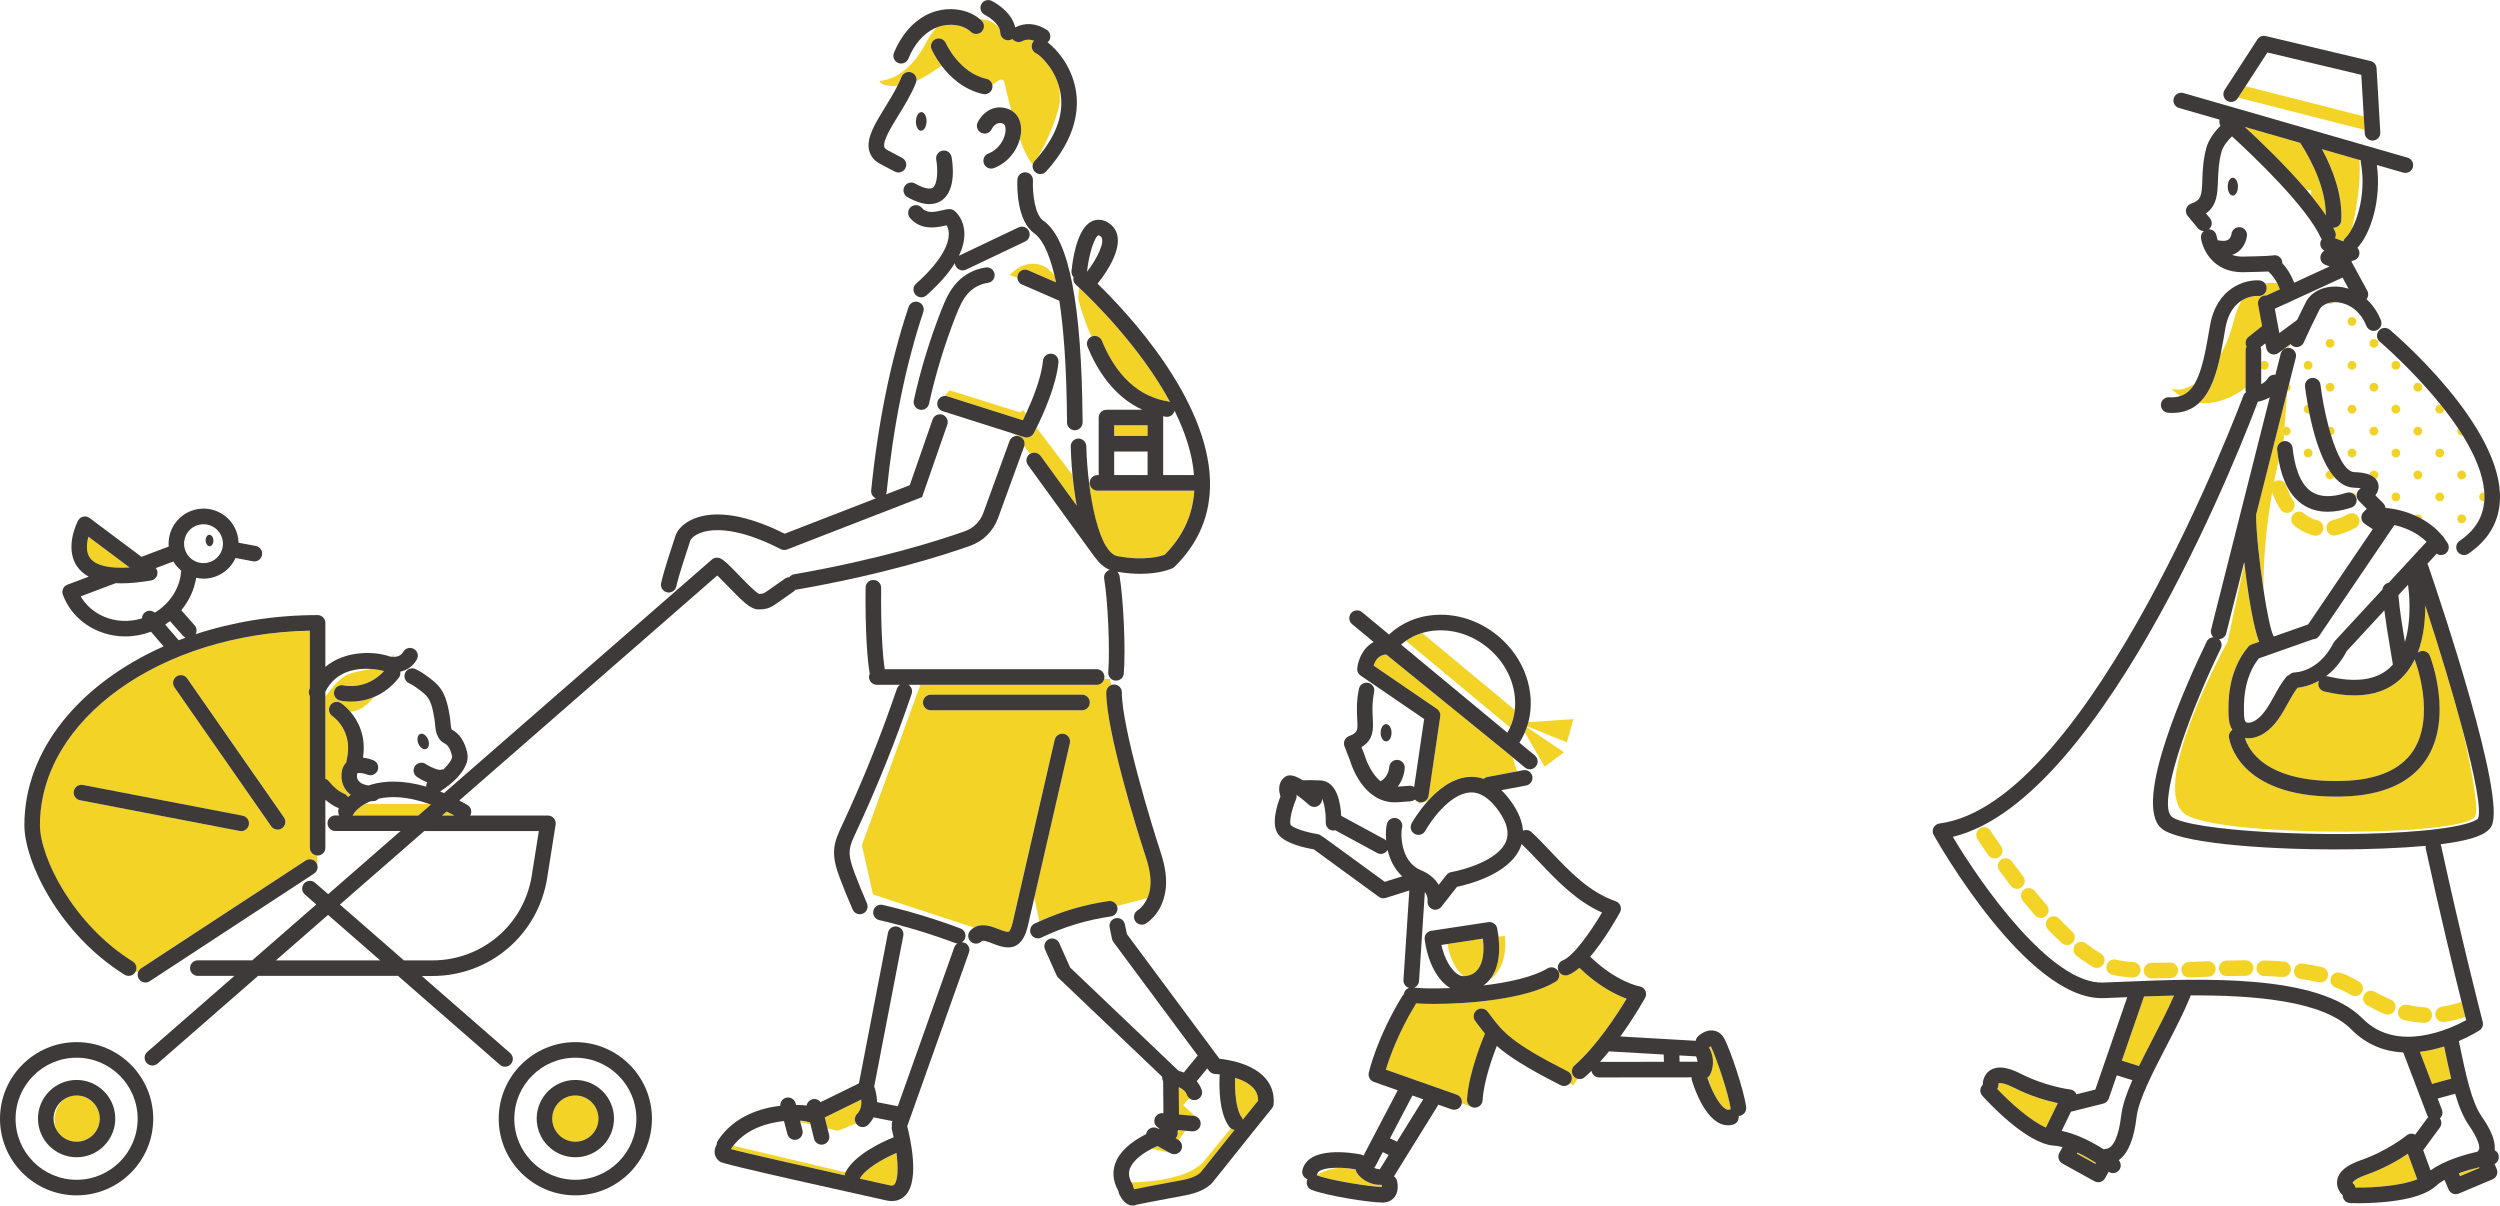 <?xml version="1.0" encoding="UTF-8"?>
<svg id="_レイヤー_2" data-name="レイヤー 2" xmlns="http://www.w3.org/2000/svg" viewBox="0 0 840.85 405.48">
  <defs>
    <style>
      .cls-1 {
        fill: none;
      }

      .cls-2 {
        fill: #f3d426;
      }

      .cls-3 {
        fill: #3e3a39;
      }

      .cls-4 {
        fill: #f1d328;
      }
    </style>
  </defs>
  <g id="_レイヤー_4" data-name="レイヤー 4">
    <g>
      <path class="cls-1" d="M777.4,64.08l-1.81-.39c.59.69,1.17,1.38,1.73,2.07l.08-1.68Z"/>
      <path class="cls-1" d="M492.08,328.33s.02,0,.03,0c.03,0,.06,0,.09,0-2.65-2.29-4.69-6.19-5.34-10.82l-2.06.31c1.51,6.81,5.07,10.51,7.28,10.51Z"/>
      <path class="cls-1" d="M464.13,393.26c.04-.09.08-.18.13-.27l2.81-4.53-1.99-.96-2.52,4.81c-.09.18-.22.33-.35.48.5.26,1.14.44,1.92.47Z"/>
      <path class="cls-1" d="M498.77,315.7l-1.25.19,1.25-.16s0-.02,0-.03Z"/>
      <path class="cls-1" d="M466.71,285.89c-.48.84-1.36,1.33-2.27,1.33-.42,0-.85-.1-1.25-.32l-14.06-7.63c-.2.05-.41.09-.63.09-.03,0-.05,0-.07,0-1.44-.04-2.58-1.25-2.54-2.69.09-3.35-.52-6.58-1.26-8.09.06.7-.16,1.42-.67,1.98-.98,1.07-2.63,1.14-3.7.17-1.4-1.28-2.96-2.53-4.22-3.42.1.52.05,1.06-.15,1.55-1.48,3.47-2.35,7.65-1.78,8.61.89,1.13,5.48,2.54,9.04,3.08.59.09,1.1.38,1.48.78.22.08.44.18.63.33l20.48,14.94,5.86-1.85c-2.71-2.49-4.18-5.75-4.9-8.86Z"/>
      <path class="cls-1" d="M500.28,217.77c-4.9-3.98-10.86-6.01-16.83-5.74-1.78.08-3.5.38-5.12.86l31.14,25.88c.82-7.4-2.42-15.5-9.2-21.01Z"/>
      <path class="cls-1" d="M405.01,390.47c2.59-3.14,5.91-7.19,8.97-10.94-.17-.13-.33-.29-.46-.47-3.57-4.68-3.5-13.72-3.27-17.68-.64-.08-1.2-.13-1.61-.15-.12,0-.23-.03-.34-.05-.05,0-.1-.01-.15-.02-.19-.04-.36-.11-.53-.19-.03-.01-.06-.04-.08-.05-.14-.07-.27-.16-.39-.25-.05-.04-.09-.09-.14-.13-.1-.09-.19-.18-.27-.29-.02-.03-.05-.05-.07-.08l-.6-.81-3.55,4.32c.68.79,1.26,1.73,1.66,2.87.48,1.36-.23,2.86-1.59,3.34-.29.1-.59.15-.88.15-.64,0-1.24-.26-1.72-.68l-2.05,2.37,4.02,3.67c1.18.34,1.99,1.47,1.88,2.74-.12,1.36-1.26,2.39-2.61,2.39-.08,0-.15,0-.23,0l-2.32-.2-2.24,3.13c1.09.75,1.47,2.22.82,3.41-.48.87-1.37,1.36-2.3,1.36-.43,0-.86-.1-1.26-.32l-.31-.17v.02s-6.04-1.35-6.04-1.35c-2.98,1.56-6.06,3.74-7.18,6.39-.67,1.57-.53,3.16.41,4.94,5.19-.11,19.27-.98,24.44-7.24Z"/>
      <path class="cls-1" d="M525.59,323.01c3.62-1.41,9.47-9.77,13.21-16.1-8.62-3.84-15.13-10.69-20.94-16.81-2.12-2.23-4.12-4.34-6.14-6.22-.12.4-.24.81-.4,1.2-3.72,8.9-17.4,12.36-21.3,13.18l-5.25,6.69s-.01.01-.02.02c-.11.14-.24.27-.39.39-.04.03-.08.06-.12.09-.11.08-.22.15-.33.21-.05.03-.11.05-.16.08-.12.05-.24.09-.37.13-.05.01-.09.03-.14.04-.17.04-.35.06-.53.06-.13,0-.26,0-.39-.03-.14-.02-.26-.06-.39-.1-.03,0-.05-.01-.08-.02-.25-.09-.48-.22-.69-.37-.02-.02-.05-.02-.07-.04-.02-.02-.04-.04-.06-.06-.07-.06-.14-.13-.2-.2-.06-.06-.11-.11-.16-.18-.05-.07-.1-.14-.14-.21-.05-.07-.09-.14-.13-.21-.04-.07-.07-.15-.1-.23-.03-.08-.06-.15-.09-.23-.02-.08-.04-.16-.05-.25-.02-.08-.03-.16-.04-.25,0-.08,0-.16,0-.24,0-.09,0-.19,0-.28,0-.03,0-.05,0-.08.03-.25.11-1.58-.91-3.01l-1.96,29.94c-.07,1.03-.73,1.89-1.62,2.25,2.44.27,6.87.37,12.11.15-4.23-2.52-7.57-8.61-8.58-16.34-.18-1.41.8-2.71,2.2-2.93l19.21-2.91c1.4-.21,2.71.72,2.97,2.11.18.97.32,1.9.43,2.81l2.15-.28c.85,6.55-1.35,12.46-5.12,14.74-.61.74-1.29,1.37-2.04,1.91,8.26-.98,16.56-2.76,21.48-5.72,1.11-.67,2.51-.41,3.33.54.09-.03.18-.06.27-.09-.36-1.28.29-2.65,1.56-3.14Z"/>
      <path class="cls-1" d="M507.89,244.64l-35.03-29.11c-.57.39-1.11.81-1.63,1.27l35.73,29.62c.34-.58.65-1.17.93-1.78Z"/>
      <path class="cls-1" d="M782.34,227.42c.21,0,.43.01.65.07,9.32,2.26,16.34,1.27,20.86-2.95.34-.32.66-.66.97-1.01-.38-2.35-.73-4.49-1.07-6.47-.71-4.24-1.32-7.91-1.8-11.76l-12.64,13.68c-2.06,3.93-4.54,6.62-6.98,8.45Z"/>
      <path class="cls-1" d="M832.51,274.55c-3.31,6.78-80.84,7.09-96.36,0-15.51-7.09,13.13-58.82,13.13-58.82l5.59-26.18c-.02-.16-.04-.33-.06-.49l-6.06,23.99c-.29,1.14-1.28,1.89-2.4,1.95.83.76,1.11,2,.59,3.06-11.64,23.94-21.28,52.38-16.56,56.58,5.45,4.84,53.43,7.56,84.15,4.76,16.71-1.52,18.77-3.94,18.85-4.04,1.28-2.56-.97-14.17-5.11-29.77,3.25,14.28,5.46,26.44,4.23,28.95Z"/>
      <path class="cls-1" d="M754.77,240.31v.28c.06,1.42.34,1.99.56,2.22.52.52,2.06.28,3.3-.53,2.72-1.78,4.43-4.86,6.23-8.13,1.2-2.17,2.45-4.42,4.07-6.44.31-.39.71-.65,1.15-.81.47-.46,1.11-.75,1.82-.75.37,0,8.08-.28,12.95-9.91.01-.03.04-.05.05-.08.04-.08.09-.15.14-.23.05-.08.1-.15.16-.22.02-.02.03-.05.06-.07l16.05-17.37c.12-1.13.97-2.06,2.1-2.27l12.74-13.79c-3.47-3.38-7.84-4.92-10.82-5.61l-25.28,37.27c-.5.74-1.32,1.14-2.15,1.15l-18.18,6.42c-5.37,6.85-5.07,15.54-4.95,18.86Z"/>
      <polygon class="cls-1" points="467.51 382.86 469.85 383.99 478.68 369.74 475.06 368.46 467.51 382.86"/>
      <path class="cls-1" d="M809.91,196.68l-3.24,3.5c.48,5.44,1.25,10.08,2.2,15.74,2.53-8.29,1.25-17.83,1.04-19.24Z"/>
      <path class="cls-1" d="M559.66,357.13l-.08-2.45-18.41-1.06c-.97,1.2-1.97,2.38-3.01,3.53l21.5-.02Z"/>
      <path class="cls-1" d="M748.45,110.53l-.05.31c-.47,2.8-.95,5.62-1.52,8.33,1.82-3.21,3.38-7.01,4.44-11.39.67-2.77,1.57-4.94,2.6-6.66-2.29,1.44-4.59,4.17-5.47,9.42Z"/>
      <path class="cls-1" d="M574.36,362.39s-.07.06-.11.08c.46,1.41,1.01,2.82,1.62,4.14-.67-1.7-1.19-3.24-1.52-4.22Z"/>
      <path class="cls-1" d="M450.87,392.77c-4.01-.12-7.41.5-7.76,1.97-.03.15-.08.29-.14.42,1.39-.86,4.28-2.17,7.9-2.39Z"/>
      <path class="cls-1" d="M25.77,355.75c-11.32,0-20.53,9.21-20.53,20.53s9.21,20.53,20.53,20.53,20.53-9.21,20.53-20.53-9.21-20.53-20.53-20.53ZM25.77,389.24c-7.17,0-13-5.83-13-13s5.83-13,13-13,13,5.83,13,13-5.83,13-13,13Z"/>
      <path class="cls-1" d="M370.69,80.38c-.09-.5-.31-.8-.77-1.07-.24-.14-.38-.17-.42-.17h0c-1.24.3-3.25,5.97-3.88,12.26,2.54-3.27,5.54-8.45,5.07-11.02Z"/>
      <path class="cls-1" d="M391.22,159.78h10.37c-.57-7.24-3.06-14.61-6.55-21.66-.26,1.22-1.33,2.08-2.55,2.08-.13,0-.27-.01-.41-.03-.31-.05-.6-.13-.9-.18.02.14.04.28.04.43v19.36Z"/>
      <path class="cls-1" d="M18.37,376.63c0-2.78,1.25-5.27,3.22-6.94-2.16,1.38-3.59,3.79-3.59,6.54,0,1.44.4,2.78,1.08,3.94-.46-1.09-.71-2.28-.71-3.54Z"/>
      <rect class="cls-1" x="374.74" y="151.86" width="11.24" height="7.92"/>
      <path class="cls-1" d="M356.61,30.85c-.09-.49-.2-.96-.33-1.43.17,1.44.26,2.9.23,4.38-.06,3.46-4.31,14.15-7.53,19.2,6.43-7.52,9-14.97,7.63-22.15Z"/>
      <polygon class="cls-1" points="794.2 25.18 762.63 17.66 755.26 29 795.02 39.14 794.2 25.18"/>
      <path class="cls-1" d="M193.51,355.75c-11.32,0-20.53,9.21-20.53,20.53s9.21,20.53,20.53,20.53,20.53-9.21,20.53-20.53-9.21-20.53-20.53-20.53ZM193.51,389.24c-7.17,0-13-5.83-13-13s5.83-13,13-13,13,5.83,13,13-5.83,13-13,13Z"/>
      <path class="cls-1" d="M61.51,213.81l-4.32-4.9c-.52.41-1.06.8-1.62,1.17l4.52,5.26c.77-.3,1.55-.57,2.33-.86-.34-.15-.65-.37-.91-.67Z"/>
      <polygon class="cls-1" points="110.34 307.72 92.79 323.03 127.9 323.03 110.34 307.72"/>
      <path class="cls-1" d="M145.4,323.03c16.77,0,30.84-12.02,33.47-28.58l2.36-14.91h-38.56l-28.34,24.71,21.54,18.78h9.53Z"/>
      <path class="cls-1" d="M117.18,226.78c2.52-.94,5.19-1.29,7.61-1.79-4.61-.32-11.8.48-15.38,7.65v1.73c1.94-2.71,5.09-6.59,7.77-7.59Z"/>
      <path class="cls-1" d="M284.37,394.3s.02-.05.03-.07c2.97-5.81,12.1-10.08,16.18-11.75-.18-.84-.38-1.67-.6-2.47-.12-.43-.1-.87,0-1.28-.09-.45-.07-.92.09-1.38l.1-.29-6.36-1.25c-.44.86-1.01,1.71-1.8,2.49-.51.51-1.18.77-1.86.77s-1.34-.25-1.85-.76c-.15-.14-.27-.31-.37-.47l-6.13,2.51-3.48-.81.54,2.2c.34,1.4-.52,2.82-1.92,3.17-.21.05-.42.08-.62.08-1.18,0-2.25-.8-2.54-2l-1.17-4.78-3.43-.8.7,2.69c.36,1.4-.48,2.83-1.88,3.19-.22.06-.44.08-.66.08-1.16,0-2.23-.78-2.53-1.96l-1.13-4.35c-5.47.56-12.59,2.54-17.07,8.31l37.75,8.94Z"/>
      <path class="cls-1" d="M125.55,269.45c-.06,0-.17,0-.33,0-.13,0-.31,0-.5-.01-.74.29-1.4.62-2.01.97h21.64c-7.56-2.72-13.17-2.66-17.01-1.78-.45.48-1.08.79-1.79.82Z"/>
      <path class="cls-1" d="M70.75,188.98c1.63-.62,2.93-1.83,3.65-3.42.72-1.59.78-3.37.16-5-.62-1.63-1.83-2.93-3.42-3.65-1.59-.72-3.37-.78-5-.16-3.37,1.27-5.08,5.05-3.82,8.42,1.27,3.37,5.05,5.08,8.42,3.82ZM70.37,179.87c.72-.04,1.35.8,1.4,1.86.05,1.06-.49,1.96-1.2,1.99-.72.04-1.35-.8-1.4-1.86-.05-1.06.49-1.96,1.2-1.99Z"/>
      <path class="cls-1" d="M48.66,206.05c1-.86,2.45-.82,3.41.01,5.15-3.09,8.55-8.41,8.88-14.16-1.03-.85-1.93-1.87-2.63-3.05l-5.9,2.22c.48.62.68,1.43.49,2.22-.25,1.02-1.08,1.79-2.11,1.96-3.8.63-7.18.95-10.16.95-.62,0-1.2-.03-1.78-.06-.08.04-.16.09-.24.12l-11.47,4.32c1.77,3.05,4.53,5.45,7.97,6.88,3.98,1.65,8.42,1.81,12.65.52.02-.72.31-1.42.9-1.93Z"/>
      <path class="cls-1" d="M564.9,357.12h5.43s0,0,0,0c.2,0,.4.03.58.07,0-.56-.14-1.21-.48-1.9-.04,0-.07.01-.11.01-.05,0-.1,0-.15,0l-5.35-.31.07,2.14Z"/>
      <path class="cls-1" d="M793.52,53.78c.62,7.67-1.04,16.93-2.52,23.23,2.61-4.86,4.66-13.46,3.06-22.25-.05-.28-.04-.56,0-.82l-.54-.15Z"/>
      <path class="cls-1" d="M833.25,387.33c.06-.07.12-.14.19-.2.02-.02.04-.05.06-.07,1.08-.94-.14-4.26-3.17-8.66-1.89-2.73-3.31-6.29-4.56-10.52l-5.89,1.61,1.45,3.79c.4,1.04.08,2.18-.71,2.88.65.9.69,2.14,0,3.08l-5.57,7.59s-.03.03-.04.04l2.49,6.78c4.65-3.35,11.35-5.28,15.69-6.25.02-.02.04-.04.06-.07Z"/>
      <path class="cls-1" d="M711.95,361.69l-2.7,7.83s0,0,0,.01c-.08.23-.2.45-.35.65-.03.04-.06.08-.09.12-.15.18-.31.35-.51.49-.03.02-.06.03-.09.05-.17.11-.36.2-.56.28-.05.02-.1.04-.15.05-.03,0-.06.03-.1.03l-10.5,2.64c-.12.03-.23.03-.34.04l-3.17,6.52c5.07.93,10.45,3.83,14.18,6.2.24-.09.49-.16.76-.18,2.45-.17,4.32-4.29,5.12-11.31.39-3.37,1.79-7.38,3.73-11.77l-5.24-1.64Z"/>
      <path class="cls-1" d="M672.6,364.3c-.23.02-.34.06-.35.06-.03.04-.08.23-.08.35,0,0,0,.02,0,.02.14-.15.28-.3.43-.44Z"/>
      <path class="cls-1" d="M745.5,79.34c.03.19.14.76.41,1.48.13,0,.27.01.4.04,1,.2,2.38.3,3.22-.32.84-.62.99-1.79.99-1.8.16-1.42,1.44-2.47,2.86-2.33,1.42.14,2.47,1.37,2.36,2.79-.03.35-.35,3.48-3.01,5.49-.6.45-1.26.79-1.97,1.05,1.02.36,2.22.58,3.66.56,7.7-.13,9.58-.32,9.95-.37.98-.26,2.06.08,2.72.92.39.5.56,1.1.54,1.69,1.25,1.32,2.78,3.43,3.98,6.55l11.9-5.48-1.39-.52c-1.09-.41-1.78-1.5-1.69-2.67.07-.9.6-1.67,1.36-2.09-1.16-.61-1.71-2-1.23-3.26.08-.22.2-.41.33-.59-.1-.13-.2-.26-.27-.42-4.79-10.55-22.46-27.37-29.92-34.19-1.52,1.43-3.09,3.43-3.59,5.37-.93,3.62-1.04,6.74-1.13,9.49-.15,4.29-.3,8.39-4.03,11.06l1.33,1.61c.92,1.11.77,2.76-.34,3.69-.01.01-.03.02-.05.03,1.28,0,2.4.92,2.6,2.22ZM750.99,59.77c.95,0,1.72,1.35,1.72,3.01s-.77,3.01-1.72,3.01-1.72-1.35-1.72-3.01.77-3.01,1.72-3.01Z"/>
      <path class="cls-1" d="M770.15,101.52c-.26.4-.7.68-1.21.68-.07,0-.12-.03-.19-.04l-3.65,1.68,1.52,8.18,5.97-4.4c.87-1.82,1.83-3.76,2.9-5.89,1.76-3.48,5.78-5.53,10.48-5.33,1.25.05,2.58.28,3.94.71l-2.04-3.75-17.73,8.16Z"/>
      <path class="cls-1" d="M791.51,398.11c-.01-.21-.02-.42-.02-.63-.16.19-.2.29-.2.3.01.06.14.25.15.25.03.02.04.05.07.07Z"/>
      <path class="cls-1" d="M829.48,343.12c-.09-.34-.19-.73-.29-1.16-.15.09-.3.16-.47.22-2.09.73-4.34,1.25-6.66,1.56-.12.02-.23.02-.35.02-1.29,0-2.42-.96-2.59-2.27-.19-1.43.82-2.75,2.25-2.94,1.98-.26,3.87-.71,5.63-1.32.32-.11.65-.15.97-.14-2.58-10.37-7.31-29.79-12.07-51.65-.07-.32-.07-.64-.02-.95-8.56.79-19.21,1.2-30.18,1.2-25.83,0-53.31-2.26-58.79-7.14-9.84-8.75,9.24-50.27,15.33-62.78.43-.88,1.29-1.4,2.21-1.46-.68-.63-1.01-1.59-.76-2.55l10-39.58s0,0,0,0l9.74-38.54c-1.98,1.13-3.75,1.43-3.87,1.44-.05,0-.09,0-.14.01-3,8.06-50.63,133.91-102.59,146.37,9.74,16.38,33.22,49.64,50.53,49.01,2.11-.08,4.39-.17,6.8-.27,26.13-1.1,65.62-2.75,80.49,12.35,11.61,11.79,29.44,3.52,34.85.57ZM668.73,287.62c-2.25-3.22-3.57-5.26-3.62-5.35-.78-1.22-.43-2.84.78-3.62,1.21-.79,2.84-.43,3.62.78.01.02,1.33,2.05,3.51,5.19.83,1.19.54,2.82-.65,3.65-.46.32-.98.47-1.5.47-.83,0-1.64-.39-2.15-1.12ZM676.31,297.94c-1.38-1.79-2.67-3.51-3.85-5.11-.86-1.17-.6-2.8.56-3.66,1.16-.86,2.8-.6,3.66.56,1.16,1.57,2.42,3.26,3.77,5.01.88,1.14.67,2.79-.47,3.67-.48.37-1.04.55-1.6.55-.78,0-1.56-.35-2.07-1.02ZM684.45,307.85c-1.36-1.55-2.75-3.19-4.15-4.9-.92-1.12-.75-2.77.37-3.68,1.12-.92,2.77-.75,3.68.37,1.36,1.66,2.72,3.26,4.04,4.76.95,1.09.85,2.74-.24,3.7-.5.44-1.11.65-1.73.65-.73,0-1.45-.3-1.97-.89ZM695.2,317.87c-.64,0-1.28-.23-1.78-.7-1.49-1.38-3.04-2.92-4.61-4.56-1-1.04-.96-2.7.08-3.7,1.04-1,2.7-.96,3.7.08,1.5,1.57,2.98,3.03,4.39,4.34,1.06.98,1.12,2.64.14,3.7-.52.55-1.22.84-1.92.84ZM707.52,324.22c-.48.85-1.37,1.33-2.28,1.33-.44,0-.88-.11-1.29-.34-1.76-1-3.63-2.27-5.55-3.77-1.14-.89-1.34-2.53-.46-3.67.89-1.14,2.53-1.35,3.67-.46,1.72,1.34,3.38,2.47,4.92,3.34,1.26.71,1.7,2.31.98,3.57ZM717.33,328.82c-.07,0-.13,0-.2,0-2.6-.19-4.78-.51-6.67-.96-1.41-.34-2.28-1.75-1.94-3.15.34-1.41,1.75-2.27,3.15-1.94,1.62.39,3.53.66,5.84.83,1.44.11,2.52,1.36,2.42,2.81-.1,1.38-1.25,2.42-2.61,2.42ZM730.04,328.97c-1.92.05-3.77.08-5.55.08h-.86c-1.45-.01-2.61-1.19-2.6-2.64.01-1.44,1.18-2.6,2.62-2.6h.84c1.74,0,3.55-.03,5.42-.08,1.48-.07,2.65,1.1,2.69,2.55.04,1.45-1.1,2.65-2.55,2.69ZM742.71,328.51l-6.32.25s-.07,0-.1,0c-1.4,0-2.56-1.11-2.61-2.52-.06-1.44,1.07-2.66,2.52-2.72l6.32-.25c1.44-.06,2.66,1.07,2.71,2.52.05,1.45-1.07,2.66-2.52,2.72ZM755.26,328.21c-2.09,0-4.18.04-6.27.1-.02,0-.05,0-.07,0-1.41,0-2.58-1.13-2.62-2.55-.04-1.45,1.1-2.65,2.55-2.69,2.12-.05,4.25-.09,6.38-.1h0c1.44,0,2.61,1.17,2.62,2.61,0,1.45-1.16,2.62-2.61,2.63ZM767.9,328.61c-.07,0-.13,0-.2,0-1.95-.15-4.03-.26-6.19-.32-1.45-.04-2.58-1.25-2.54-2.69.04-1.45,1.24-2.58,2.69-2.54,2.25.07,4.41.18,6.44.33,1.44.11,2.52,1.37,2.41,2.81-.11,1.37-1.25,2.42-2.61,2.42ZM782.94,328.45c-.29,1.2-1.36,2.01-2.55,2.01-.2,0-.41-.02-.61-.07-1.85-.44-3.86-.82-5.98-1.12-1.43-.21-2.43-1.53-2.22-2.96.21-1.43,1.53-2.43,2.96-2.22,2.28.33,4.45.73,6.45,1.21,1.41.34,2.27,1.75,1.94,3.15ZM794.36,333.79c-.49.81-1.36,1.26-2.24,1.26-.46,0-.93-.12-1.36-.38-1.56-.95-3.33-1.8-5.25-2.54-1.35-.51-2.03-2.03-1.52-3.38.51-1.35,2.03-2.03,3.38-1.52,2.22.85,4.28,1.84,6.11,2.96,1.24.75,1.63,2.36.87,3.6ZM805.55,339.6c-.41,1.02-1.39,1.64-2.43,1.64-.33,0-.66-.06-.98-.19-2.01-.81-4.03-1.8-6-2.94-1.25-.72-1.68-2.32-.96-3.58.72-1.25,2.32-1.68,3.58-.96,1.76,1.01,3.56,1.9,5.35,2.62,1.34.54,1.99,2.07,1.45,3.41ZM806.59,339.93c.32-1.41,1.73-2.29,3.14-1.97,1.93.44,3.88.72,5.81.82,1.44.08,2.55,1.31,2.48,2.75-.07,1.4-1.23,2.48-2.61,2.48-.05,0-.09,0-.14,0-2.23-.12-4.48-.43-6.7-.94-1.41-.32-2.29-1.73-1.97-3.14Z"/>
      <path class="cls-2" d="M494.14,261.28c1.67-.1,3.29.13,4.86.66.35-.31.78-.55,1.27-.64l9.93-1.87-1.39-4.68-2.94-2.44s-.04-.02-.05-.04l-39.61-32.18c-.08.02-.16.04-.25.05-2.46.22-3.52,2.26-3.97,3.71l21.3,14.56c.83.57,1.26,1.55,1.11,2.54l-3.92,26.66c-.19,1.3-1.31,2.24-2.59,2.24-.13,0-.25,0-.38-.03-.12-.02-.23-.05-.35-.09l-.08.57,3.05-.84c3.46-3.88,8.35-7.88,14-8.2Z"/>
      <path class="cls-2" d="M306.61,24.39c1.15.45,1.79,1.62,1.63,2.79,2.97-1.28,5.77-3.14,8.4-5.1-2.16-2.85-3.23-5.26-3.33-5.48-.58-1.33.03-2.87,1.35-3.45,1.33-.58,2.87.03,3.44,1.35.07.17,4.53,9.97,13.63,12.02,1.06.24,1.82,1.08,2,2.09,1.76-1.36,3.58-2.83,4.05-.93.51,2.12,1.32,5.61,2.33,9.44,2.1,1.2,3.33,3.55,3.34,6.48,0,1.01-.15,2.07-.43,3.14,1.3,3.66,2.74,6.83,4.25,8.46.06-.05.12-.14.18-.2.11-.31.28-.6.52-.86.35-.38.68-.77,1-1.15,3.23-5.05,7.48-15.73,7.53-19.2.02-1.47-.07-2.94-.23-4.38-1.79-6.68-6.52-10.88-7.81-11.52-1.3-.64-1.83-2.21-1.2-3.5.13-.27.31-.5.52-.7-1.17-.44-2.56-.58-3.97.15-1.16.6-2.55.25-3.31-.77-.4.27-.89.44-1.41.45-.02,0-.04,0-.06,0-1.42,0-2.58-1.13-2.62-2.56-.01-.53-.15-1.04-.37-1.53-.86-.92-1.77-1.81-2.91-2.24-1.17-.44-2.39-.69-3.63-.83.22.18.43.36.63.55,1.04,1,1.08,2.66.08,3.7-1,1.04-2.66,1.08-3.7.08-2.59-2.49-7.3-3.07-11.31-1.52-2.01,1.8-3.22,4.34-4.56,6.68-3.15,5.52-8.25,10.8-14.92,11.39.59,1.13,2.09,1.53,3.43,1.64.91.07,1.8.06,2.68-.01.51-1,.98-2.01,1.37-3.01.53-1.35,2.05-2.01,3.4-1.48Z"/>
      <path class="cls-2" d="M793.52,53.78l-12.53-3.61c3.67,6.78,6.92,15.34,6.5,23.94-.07,1.4-1.23,2.49-2.61,2.49-.03,0-.07,0-.1,0,.23.44.44.88.64,1.3.33.73.29,1.53-.03,2.21l2.77,1.06c.13-.41.35-.79.68-1.11.73-.69,1.47-1.74,2.18-3.05,1.48-6.3,3.15-15.56,2.52-23.23Z"/>
      <path class="cls-2" d="M777.32,65.76c1.85,2.27,3.54,4.51,4.96,6.66-.05-9.01-4.61-18.12-8.6-24.36l-18.69-5.39c5.03,4.61,13.6,12.8,20.6,21.02l1.81.39-.08,1.68Z"/>
      <path class="cls-2" d="M375.69,304.72l10.21-2.65c.5-1.15.84-2.43.98-3.79.29-2.89-.21-6.18-1.6-10.33-2.79-8.37-13.21-42.23-13.21-55.1,0-1.14.73-2.1,1.75-2.46l-.58-2.02h-1.87c-.29,1.12-1.31,1.95-2.53,1.95h-59.29l-19.66,53.92,3.73,16.6,33.96,11.14c2.71-1.63,5.97-.37,8.23.51,1.34.52,3.18,1.24,3.54.8.73-.9,1.06-2.33,1.38-3.72l13.97-60.76c.32-1.41,1.73-2.29,3.14-1.97,1.41.32,2.29,1.73,1.97,3.14l-11.96,52.02,1.75,7.89c7.39-3.37,15.21-5.67,23.26-6.83,1.24-.18,2.39.54,2.82,1.66ZM363.93,238.89h-50.88c-1.45,0-2.62-1.17-2.62-2.62s1.17-2.62,2.62-2.62h50.88c1.45,0,2.62,1.17,2.62,2.62s-1.17,2.62-2.62,2.62Z"/>
      <rect class="cls-2" x="374.74" y="143.04" width="11.24" height="3.58"/>
      <path class="cls-2" d="M758.84,173.1c-.07,5.06,1.07,15.88,2.47,25.21-.04-8.53.6-19.66,2.91-32.68.38,1.09,1.25,3.28,2.73,5.65.5.8,1.35,1.23,2.22,1.23.47,0,.95-.13,1.38-.4,1.23-.77,1.6-2.38.83-3.61-1.65-2.64-2.39-5.06-2.4-5.09-.41-1.38-1.86-2.17-3.25-1.76-.33.1-.62.25-.87.45.46-2.33.97-4.71,1.54-7.15-.22-1.19-.4-2.42-.54-3.72-.14-1.38.82-2.61,2.17-2.84l.16-2.15c-.44-.26-.75-.71-.75-1.26,0-.63.4-1.16.95-1.37l.91-11.99h0l-10.47,41.46Z"/>
      <path class="cls-2" d="M749.28,215.72s-28.64,51.73-13.13,58.82c15.51,7.09,93.05,6.78,96.36,0,1.23-2.52-.97-14.67-4.23-28.95-3.28-12.35-7.76-27.19-12.62-42,.04,4.6-.44,10.53-2.51,15.93.21-.17.44-.32.71-.43,1.35-.52,2.86.15,3.39,1.49.33.85,7.97,20.98-1.31,34.92-5.24,7.87-14.66,12.04-28.01,12.39-.81.02-1.6.03-2.38.03-33.03,0-35.8-19.14-35.9-19.98-.13-1.01.35-1.95,1.14-2.49-1.01-1.57-1.21-3.37-1.26-4.69v-.27c-.14-3.56-.52-14.37,6.47-22.81,0-.01.02-.02.02-.03.03-.04.05-.07.08-.11.03-.04.08-.07.11-.11.07-.07.13-.14.21-.2.07-.05.13-.1.2-.15.07-.05.14-.1.21-.14.08-.05.17-.08.26-.12.05-.02.09-.05.14-.07l2.6-.92c-1.93-4.59-3.8-16.08-4.98-26.3l-5.59,26.18Z"/>
      <path class="cls-2" d="M809.63,225.92c-.67.86-1.4,1.69-2.22,2.45-3.96,3.69-9.15,5.54-15.51,5.54-3.11,0-6.5-.44-10.16-1.33-1.41-.34-2.27-1.76-1.93-3.16.04-.16.09-.3.16-.45-3.12,1.74-5.88,2.22-7.21,2.36-1.23,1.59-2.25,3.42-3.32,5.36-2.04,3.68-4.14,7.48-7.94,9.97-1.51.99-3.43,1.66-5.31,1.66-.37,0-.74-.04-1.11-.09,1.01,3.47,6.39,15.14,32.73,14.44,11.54-.31,19.54-3.69,23.77-10.04,7.78-11.66.87-29.96.8-30.14-.1-.25-.14-.5-.16-.76-.68,1.42-1.5,2.77-2.46,4.04-.04.05-.08.1-.12.16Z"/>
      <path class="cls-2" d="M770.45,116.61l-.1.49s.04.02.07.02l.04-.51Z"/>
      <polygon class="cls-2" points="755.26 29 752.77 32.84 795.28 43.68 795.02 39.14 755.26 29"/>
      <path class="cls-2" d="M738.16,129.04c-3.03,1.98-5.92,2.53-7.94,1.52,0,0,1.08,1.35,3.14,2.64,2.02-.67,3.56-2.08,4.8-4.16Z"/>
      <path class="cls-2" d="M755.32,117.82c0-.45.12-.87.32-1.24-.6-1.1-.35-2.49.67-3.3l4.56-3.62-1.35-7.22c-.26-1.42.67-2.79,2.09-3.05.24-.05.48-.04.72-.02l4.51-2.07c-.28-.77-.58-1.45-.89-2.05-1.12-.17-2.57-.23-4.15.06.4.5.63,1.14.58,1.83-.1,1.44-1.34,2.53-2.78,2.43-.51-.03-3.08-.06-5.67,1.57-1.03,1.72-1.93,3.89-2.6,6.66-1.06,4.38-2.62,8.19-4.44,11.39-1.39,6.67-3.34,12.7-7.14,16.3,3.32.39,7.47-.2,12.36-2.97,1.2-.68,2.25-1.4,3.2-2.14v-12.53Z"/>
      <path class="cls-2" d="M442.91,395.29s.08.02.11.03c4.56,1.78,18.41,3.89,21.74,3.89h.06c0-.22-.03-.49-.07-.71-.16,0-.33.02-.48.02-4.17,0-6.91-2.52-7.9-4.1-.22-.35-.34-.74-.38-1.13-1.69-.29-3.45-.47-5.1-.52-3.62.23-6.51,1.53-7.9,2.39-.02.04-.04.08-.06.12Z"/>
      <path class="cls-2" d="M581.53,373.19c.19-.05.38-.07.57-.08,0-.04-.02-.07-.02-.11-.55-4.89-5.17-18.27-6.69-21.11-.19.1-.42.25-.6.4,2.25,3.84,1.25,7.65.29,9.32-.18.32-.44.57-.72.77.32.98.85,2.52,1.52,4.22,1.81,3.91,4.1,6.97,5.65,6.58Z"/>
      <path class="cls-2" d="M509.48,238.78l-31.14-25.88c-1.99.59-3.82,1.49-5.48,2.64l35.03,29.11c.85-1.86,1.37-3.84,1.59-5.87Z"/>
      <path class="cls-2" d="M527.02,249.69l2.17-7.81-15.15.99c-.12.47-.28.93-.43,1.4l13.41,5.42Z"/>
      <path class="cls-2" d="M519.55,257.86l6.5-4.84-12.53-8.46c-.2.6-.44,1.18-.69,1.77l6.72,11.54Z"/>
      <path class="cls-2" d="M415.44,362.5c-.18,4.56.26,10.77,2.25,13.38.16.21.27.44.36.68,2.38-2.97,4.24-5.27,5.13-6.37,0-1.59-.49-2.95-1.52-4.12-1.48-1.69-3.85-2.82-6.22-3.57Z"/>
      <path class="cls-2" d="M396.29,380.12c-.07.14-.15.27-.24.39.02.1.06.2.07.31.09.78-.18,1.52-.68,2.06l.78.43c.08.04.14.1.22.15l2.24-3.13-2.38-.21Z"/>
      <path class="cls-2" d="M399.98,369.37c-.32-.28-.6-.63-.75-1.06-.48-1.35-1.62-2.15-2.76-2.62l.08,9.2,4.9.43c.17.02.34.05.5.09l-4.02-3.67,2.05-2.37Z"/>
      <path class="cls-2" d="M393.38,387.72l-4.12-2.27c-.62.28-1.27.59-1.92.93l6.03,1.35v-.02Z"/>
      <path class="cls-2" d="M289.17,396.44c3.55.79,6.98,1.55,10.16,2.26,1,.18,1.27-.1,1.41-.26,1.3-1.4,1.38-5.78.75-10.65-4.17,1.82-10.38,5.13-12.33,8.65Z"/>
      <path class="cls-2" d="M245.94,386.31c0,.07.01.15,0,.22,5.02,1.3,22.03,5.17,38.18,8.78.01-.34.1-.68.25-1l-37.75-8.94c-.24.3-.46.62-.68.94Z"/>
      <path class="cls-2" d="M287.94,377.84c-.63-1.01-.51-2.35.36-3.23,1.35-1.36,1.53-3.22,1.37-4.79l-12.24,6,.91,3.72,3.48.81,6.13-2.51Z"/>
      <path class="cls-2" d="M272.43,377.43c-.46.02-.91-.08-1.31-.29-.37-.08-1.09-.17-2.06-.23l.13.49,3.43.8-.19-.78Z"/>
      <path class="cls-2" d="M370.58,114.6c3.35,8.24,9.94,18.47,22.3,20.4.22.03.43.1.62.19-10.07-18.65-26.33-34.48-30.61-38.47l-.19,3.88s1.28,5.68,4.38,12.61c.03-.01.06-.03.09-.05,1.34-.55,2.87.1,3.41,1.44Z"/>
      <path class="cls-2" d="M372.31,184.15c.1.13.17.27.24.42,1,1.37,2.09,2.25,3.29,2.47,9.15,1.69,14.53.02,15.84-.48,6.12-6.12,9.46-13.35,9.96-21.53h-32.56c-1.45,0-2.62-1.17-2.62-2.62h-.21c1.04,8.39,2.92,16.66,5.64,21.18l.41.56Z"/>
      <path class="cls-2" d="M344.03,141.35c.3-.61.66-1.36,1.04-2.19l-.93-1.22-1.05.75-23.69-7.4-1.76,1.88c.33-.02.66,0,.99.11l25.39,8.07Z"/>
      <path class="cls-2" d="M721.11,335.16s0,.03,0,.04l-7.45,21.54,5.76,1.8c1.44-2.94,3.02-6.01,4.63-9.12,2.56-4.94,5.19-10.02,7.13-14.55-3.49.07-6.87.18-10.08.3Z"/>
      <path class="cls-2" d="M822.04,351.99c-2.5.79-5.26,1.45-8.16,1.78l4.13,10.84c.14-.07.29-.13.45-.17l5.96-1.62c-.8-3.31-1.57-6.93-2.38-10.82Z"/>
      <path class="cls-2" d="M506.12,314.77l-2.15.28c.74,6.29-.25,11.15-2.96,14.45,0,0,0,0,0,.01,3.77-2.28,5.98-8.18,5.12-14.74Z"/>
      <path class="cls-2" d="M492.21,328.32c2.02-.05,3.62-.77,4.75-2.14,1.26-1.53,2.5-4.57,1.82-10.45l-1.25.16-10.66,1.62c.65,4.63,2.69,8.53,5.34,10.82Z"/>
      <path class="cls-2" d="M344.48,150.04l1.94,2.62c1.16-.75,2.71-.48,3.53.66l12.13,16.73c-.67-3.63-1.12-7.22-1.42-10.39l-12.03-15.8c-.55,1.1-.91,1.79-.98,1.91-.47.87-1.36,1.38-2.31,1.38-.26,0-.53-.04-.79-.12l-3.04-.97.43.58c.31,0,.63.04.95.15,1.33.48,2.02,1.93,1.59,3.26Z"/>
      <path class="cls-2" d="M792.26,399.44c6.36.07,15.59-.63,20.77-2.79l-3.16-8.58c-2.93,1.99-7.88,4.94-14.09,7.1-2.86.99-3.91,1.88-4.28,2.32,0,.21,0,.42.02.63.39.37.64.84.75,1.33Z"/>
      <path class="cls-2" d="M671.75,366.23c4.36,4.63,11.24,10.77,16.38,13.01l4-8.22c-3.46-.73-9.02-2.25-14.88-5.24-2.72-1.39-4.08-1.52-4.64-1.48-.15.14-.29.29-.43.44.02.55-.14,1.07-.42,1.49Z"/>
      <path class="cls-2" d="M698.72,387.66l-.2.36,6.24,3.45.19-.34c-1.77-1.13-3.94-2.4-6.23-3.47Z"/>
      <path class="cls-2" d="M827.4,395.59l6.57-2.77-.09-.21c-2,.46-4.46,1.12-6.89,2.02l.41.96Z"/>
      <path class="cls-2" d="M380.57,397.71c.09.17.18.34.28.51.22.37.33.78.36,1.18.1.2.21.41.33.6,1.84-.42,6.03-1.23,16.33-3.14,2.83-.52,5.23-1.59,6.11-2.71,3.73-4.71,7.79-9.79,11.26-14.11-.45-.06-.89-.23-1.26-.52-3.07,3.76-6.38,7.81-8.97,10.94-5.17,6.26-19.25,7.14-24.44,7.24Z"/>
      <path class="cls-2" d="M342.38,92.26c.58-1.33,2.12-1.94,3.45-1.36l9.37,4.07c-.18-.87-.37-1.68-.56-2.47-1.27-1.27-2.29-2.22-2.29-2.22-6.95-4.62-12.74,2.22-12.74,2.22,0,0,1.01.38,2.57.94-.02-.4.03-.8.2-1.19Z"/>
      <path class="cls-2" d="M104.17,285.16v-51.03c-.38-.67-.47-1.5-.16-2.27.05-.13.11-.24.16-.36v-19.35c-50.28.98-90.76,29.94-90.76,65.4,0,10.81,11.12,33.36,31.23,45.87,1.15.71,1.54,2.17.96,3.36.27.1.56.17.83.27.18-.55.53-1.05,1.05-1.39l55.3-36.22c1.21-.79,2.83-.45,3.63.76.18.28.3.58.36.89l-.1-3.32c-1.39-.06-2.5-1.2-2.5-2.61ZM83.69,277.41c-.24,1.25-1.34,2.12-2.57,2.12-.16,0-.33-.02-.5-.05l-53.73-10.34c-1.42-.27-2.35-1.65-2.08-3.07.27-1.42,1.65-2.35,3.07-2.08l53.73,10.34c1.42.27,2.35,1.65,2.08,3.07ZM94.87,278.56c-.46.32-.98.47-1.49.47-.83,0-1.64-.39-2.15-1.12l-32.54-46.73c-.83-1.19-.53-2.82.65-3.65,1.19-.83,2.82-.53,3.65.65l32.54,46.73c.83,1.19.53,2.82-.65,3.64Z"/>
      <path class="cls-2" d="M18.37,376.63c0,1.25.25,2.45.71,3.54,1.35,2.29,3.84,3.83,6.68,3.83,4.28,0,7.77-3.48,7.77-7.77s-3.48-7.77-7.77-7.77c-1.54,0-2.97.45-4.18,1.23-1.97,1.67-3.22,4.16-3.22,6.94Z"/>
      <circle class="cls-2" cx="193.51" cy="376.23" r="7.77" transform="translate(-81.26 54.52) rotate(-13.28)"/>
      <path class="cls-2" d="M495.87,372.55c-.17,0-.33-.04-.49-.08l.64.24.05-.16s-.03,0-.05,0c-.05,0-.11,0-.16,0Z"/>
      <path class="cls-2" d="M529.56,358.34c7.44-6.5,14.43-17.33,17.52-22.44-3.59-1.32-9.52-4.21-15.84-10.35-.02-.02-.03-.03-.04-.05-1.26,1.08-2.51,1.93-3.7,2.39-.31.12-.63.18-.95.18-1.05,0-2.04-.63-2.44-1.67-.03-.08-.05-.16-.07-.25-.09.03-.18.06-.27.09.1.11.19.23.27.36.74,1.24.34,2.85-.9,3.59-9.88,5.94-29.42,7.45-40.89,7.45-2.43,0-4.48-.07-6.02-.18-.05.1-.08.2-.14.3-5.88,9.6-8.84,18.09-10.01,21.98l23.85,8.41c1.22.43,1.91,1.67,1.7,2.9l3.21,1.21c-.9-.46-1.49-1.41-1.42-2.48.56-9.34,5.74-21.42,5.96-21.92.03-.06.07-.11.1-.17-.85-1.03-1.64-2.07-2.48-3.19l-.81-1.07c-.88-1.15-.65-2.79.5-3.67,1.15-.88,2.79-.65,3.67.5l.82,1.09c4.38,5.81,7.02,9.32,26.06,18.98,1.29.65,1.8,2.23,1.15,3.52-.11.21-.24.39-.39.55l1.06.7,1.61-2.25c-.51-.12-.98-.39-1.35-.81-.95-1.09-.84-2.74.25-3.7Z"/>
      <path class="cls-4" d="M835.56,165.7c-.08-.01-.15-.05-.23-.05-.61,0-1.14.37-1.36.9-.07.18-.12.37-.12.57,0,.82.66,1.48,1.48,1.48.07,0,.13-.03.2-.04.01-.16.04-.3.05-.46.04-.79.02-1.59-.03-2.4Z"/>
      <path class="cls-4" d="M820.58,136.14c-.82,0-1.48.66-1.48,1.48,0,.41.17.78.43,1.04.27.27.64.43,1.04.43s.78-.16,1.04-.43c.27-.27.43-.64.43-1.04,0-.02,0-.03,0-.04-.36-.46-.72-.9-1.08-1.35-.13-.04-.25-.08-.39-.08Z"/>
      <path class="cls-4" d="M814.68,130.24c0-.81-.66-1.48-1.48-1.48s-1.48.66-1.48,1.48.66,1.48,1.48,1.48,1.48-.66,1.48-1.48Z"/>
      <path class="cls-4" d="M820.58,150.9c-.82,0-1.48.66-1.48,1.48s.66,1.48,1.48,1.48,1.48-.66,1.48-1.48-.66-1.48-1.48-1.48Z"/>
      <path class="cls-4" d="M829.44,159.75c0-.81-.66-1.48-1.48-1.48s-1.48.66-1.48,1.48.66,1.48,1.48,1.48,1.48-.66,1.48-1.48Z"/>
      <path class="cls-4" d="M813.21,158.27c-.82,0-1.48.66-1.48,1.48s.66,1.48,1.48,1.48,1.48-.66,1.48-1.48-.66-1.48-1.48-1.48Z"/>
      <path class="cls-4" d="M826.48,145c0,.82.66,1.48,1.48,1.48.11,0,.21-.04.31-.06-.48-.76-.97-1.53-1.47-2.28-.18.25-.31.54-.31.87Z"/>
      <path class="cls-4" d="M813.21,143.52c-.82,0-1.48.66-1.48,1.48s.66,1.48,1.48,1.48,1.48-.66,1.48-1.48-.66-1.48-1.48-1.48Z"/>
      <path class="cls-4" d="M805.83,150.9c-.82,0-1.48.66-1.48,1.48s.66,1.48,1.48,1.48,1.48-.66,1.48-1.48-.66-1.48-1.48-1.48Z"/>
      <path class="cls-4" d="M826.48,174.51c0,.82.66,1.48,1.48,1.48s1.48-.66,1.48-1.48-.66-1.48-1.48-1.48-1.48.66-1.48,1.48Z"/>
      <path class="cls-4" d="M814.68,174.51c0-.81-.66-1.48-1.48-1.48-.36,0-.68.14-.93.36.79.35,1.59.75,2.39,1.2,0-.03.02-.05.02-.08Z"/>
      <path class="cls-4" d="M820.58,168.6c.81,0,1.48-.66,1.48-1.48,0-.2-.04-.4-.12-.57-.22-.53-.75-.9-1.36-.9s-1.14.37-1.36.9c-.07.18-.12.37-.12.57,0,.82.66,1.48,1.48,1.48Z"/>
      <path class="cls-4" d="M791.07,106.63c-.82,0-1.48.66-1.48,1.48s.66,1.48,1.48,1.48,1.48-.66,1.48-1.48-.66-1.48-1.48-1.48Z"/>
      <path class="cls-4" d="M783.69,102.21c.47,0,.86-.23,1.13-.57-.66.04-1.28.17-1.86.35.22.12.45.22.72.22Z"/>
      <path class="cls-4" d="M791.07,136.14c-.82,0-1.48.66-1.48,1.48,0,.41.16.78.43,1.04.27.27.64.43,1.04.43s.78-.16,1.04-.43c.27-.27.43-.64.43-1.04,0-.81-.66-1.48-1.48-1.48Z"/>
      <path class="cls-4" d="M791.07,121.39c-.82,0-1.48.66-1.48,1.48s.66,1.48,1.48,1.48,1.48-.66,1.48-1.48-.66-1.48-1.48-1.48Z"/>
      <path class="cls-4" d="M805.83,124.34c.81,0,1.48-.66,1.48-1.48s-.66-1.48-1.48-1.48-1.48.66-1.48,1.48.66,1.48,1.48,1.48Z"/>
      <path class="cls-4" d="M798.45,131.72c.81,0,1.48-.66,1.48-1.48s-.66-1.48-1.48-1.48-1.48.66-1.48,1.48.66,1.48,1.48,1.48Z"/>
      <path class="cls-4" d="M783.69,131.72c.81,0,1.48-.66,1.48-1.48s-.66-1.48-1.48-1.48-1.48.66-1.48,1.48.66,1.48,1.48,1.48Z"/>
      <path class="cls-4" d="M798.45,116.96c.81,0,1.48-.66,1.48-1.48s-.66-1.48-1.48-1.48-1.48.66-1.48,1.48.66,1.48,1.48,1.48Z"/>
      <path class="cls-4" d="M782.22,115.49c0,.82.66,1.48,1.48,1.48s1.48-.66,1.48-1.48-.66-1.48-1.48-1.48-1.48.66-1.48,1.48Z"/>
      <path class="cls-4" d="M792.49,167.41c.02-.09.06-.18.06-.28,0-.2-.04-.4-.12-.57-.22-.53-.75-.9-1.36-.9-.13,0-.24.04-.36.07.81.23,1.49.83,1.78,1.68Z"/>
      <path class="cls-4" d="M791.07,150.9c-.82,0-1.48.66-1.48,1.48s.66,1.48,1.48,1.48,1.48-.66,1.48-1.48-.66-1.48-1.48-1.48Z"/>
      <path class="cls-4" d="M799.06,161.09c.51-.23.87-.74.87-1.34,0-.81-.66-1.48-1.48-1.48s-1.41.62-1.46,1.39c.8.33,1.52.78,2.07,1.42Z"/>
      <path class="cls-4" d="M782.22,159.75c0,.82.66,1.48,1.48,1.48.61,0,1.12-.37,1.35-.89-.53-.62-1.02-1.3-1.5-2.03-.74.08-1.33.68-1.33,1.45Z"/>
      <path class="cls-4" d="M796.97,145c0,.82.66,1.48,1.48,1.48s1.48-.66,1.48-1.48-.66-1.48-1.48-1.48-1.48.66-1.48,1.48Z"/>
      <path class="cls-4" d="M785.17,145c0-.81-.66-1.48-1.48-1.48-.16,0-.31.04-.45.09.25.95.52,1.88.8,2.79.64-.16,1.13-.71,1.13-1.41Z"/>
      <path class="cls-4" d="M777.79,152.37c0-.81-.66-1.48-1.47-1.48s-1.48.66-1.48,1.48.66,1.48,1.48,1.48,1.47-.66,1.47-1.48Z"/>
      <path class="cls-4" d="M804.78,138.66c.27.27.64.43,1.04.43s.78-.16,1.04-.43c.27-.27.43-.64.43-1.04,0-.81-.66-1.48-1.48-1.48s-1.48.66-1.48,1.48c0,.41.16.78.43,1.04Z"/>
      <path class="cls-4" d="M776.21,136.16c-.76.06-1.37.68-1.37,1.45,0,.41.17.78.43,1.04.27.27.64.43,1.04.43.15,0,.29-.04.43-.09-.2-1-.38-1.95-.54-2.84Z"/>
      <path class="cls-4" d="M805.83,168.6c.81,0,1.48-.66,1.48-1.48,0-.2-.04-.4-.12-.57-.22-.53-.75-.9-1.36-.9s-1.14.37-1.36.9c-.07.18-.12.37-.12.57,0,.82.66,1.48,1.48,1.48Z"/>
      <path class="cls-4" d="M770.15,101.52l-1.4.64c.06,0,.12.04.19.04.52,0,.95-.28,1.21-.68Z"/>
      <path class="cls-4" d="M761.56,124.34c.81,0,1.48-.66,1.48-1.48s-.66-1.48-1.48-1.48c-.39,0-.75.16-1.01.41v2.13c.26.25.62.41,1.01.41Z"/>
      <path class="cls-4" d="M774.84,122.86c0,.82.66,1.48,1.48,1.48s1.47-.66,1.47-1.48-.66-1.48-1.47-1.48-1.48.66-1.48,1.48Z"/>
      <path class="cls-4" d="M769.32,131.64h0c.63-.17,1.1-.72,1.1-1.4,0-.42-.19-.8-.47-1.07l-.62,2.47Z"/>
      <path class="cls-4" d="M768.94,116.96c.71,0,1.27-.51,1.42-1.18l-1.56,1.15c.05,0,.09.03.15.03Z"/>
      <path class="cls-4" d="M767.46,145c0,.55.31,1,.75,1.26.22.13.46.22.73.22.81,0,1.48-.66,1.48-1.48s-.66-1.48-1.48-1.48c-.19,0-.36.04-.53.11-.55.21-.95.74-.95,1.37Z"/>
      <path class="cls-2" d="M815.4,344.02c1.38,0,2.54-1.08,2.61-2.48.08-1.44-1.03-2.68-2.48-2.75-1.93-.1-3.88-.37-5.81-.82-1.41-.33-2.81.56-3.14,1.97-.32,1.41.56,2.81,1.97,3.14,2.22.51,4.48.83,6.7.94.05,0,.09,0,.14,0Z"/>
      <path class="cls-2" d="M742.51,323.28l-6.32.25c-1.45.06-2.57,1.27-2.52,2.72.05,1.41,1.22,2.52,2.61,2.52.03,0,.07,0,.1,0l6.32-.25c1.45-.05,2.57-1.27,2.52-2.72-.05-1.44-1.27-2.58-2.71-2.52Z"/>
      <path class="cls-2" d="M688.39,304.4c-1.32-1.5-2.67-3.1-4.04-4.76-.92-1.12-2.57-1.28-3.68-.37-1.12.92-1.28,2.57-.37,3.68,1.4,1.71,2.79,3.35,4.15,4.9.52.59,1.24.89,1.97.89.61,0,1.23-.21,1.73-.65,1.09-.95,1.19-2.61.24-3.7Z"/>
      <path class="cls-2" d="M706.53,320.65c-1.54-.87-3.19-2-4.92-3.34-1.14-.89-2.79-.69-3.67.46-.89,1.14-.69,2.79.46,3.67,1.92,1.5,3.79,2.77,5.55,3.77.41.23.85.34,1.29.34.91,0,1.8-.48,2.28-1.33.71-1.26.27-2.86-.98-3.57Z"/>
      <path class="cls-2" d="M755.25,322.97h0c-2.13,0-4.26.05-6.38.1-1.45.04-2.59,1.24-2.55,2.69.04,1.42,1.2,2.55,2.62,2.55.02,0,.05,0,.07,0,2.08-.05,4.18-.09,6.27-.1,1.45,0,2.61-1.18,2.61-2.63,0-1.44-1.18-2.61-2.62-2.61Z"/>
      <path class="cls-2" d="M673.03,284.62c-2.19-3.13-3.5-5.17-3.51-5.19-.78-1.22-2.4-1.57-3.62-.78-1.22.78-1.56,2.4-.78,3.62.06.09,1.37,2.12,3.62,5.35.51.73,1.32,1.12,2.15,1.12.52,0,1.04-.15,1.5-.47,1.19-.83,1.48-2.46.65-3.65Z"/>
      <path class="cls-2" d="M793.49,330.19c-1.83-1.12-3.89-2.11-6.11-2.96-1.35-.52-2.86.16-3.38,1.52-.51,1.35.16,2.86,1.52,3.38,1.92.73,3.69,1.59,5.25,2.54.43.26.9.38,1.36.38.88,0,1.75-.45,2.24-1.26.75-1.23.36-2.85-.87-3.6Z"/>
      <path class="cls-2" d="M821.36,338.55c-1.43.19-2.44,1.51-2.25,2.94.18,1.32,1.3,2.27,2.59,2.27.12,0,.23,0,.35-.02,2.33-.31,4.57-.84,6.66-1.56.17-.06.32-.13.47-.22-.32-1.27-.73-2.9-1.22-4.87-.32-.01-.65.03-.97.14-1.76.61-3.66,1.06-5.63,1.32Z"/>
      <path class="cls-2" d="M768.09,323.38c-2.03-.16-4.19-.27-6.44-.33-1.45-.04-2.65,1.09-2.69,2.54-.04,1.45,1.09,2.65,2.54,2.69,2.16.06,4.25.17,6.19.32.07,0,.14,0,.2,0,1.36,0,2.5-1.04,2.61-2.42.11-1.44-.97-2.7-2.41-2.81Z"/>
      <path class="cls-2" d="M696.98,313.33c-1.41-1.31-2.89-2.77-4.39-4.34-1-1.05-2.66-1.08-3.7-.08-1.04,1-1.08,2.66-.08,3.7,1.57,1.64,3.13,3.18,4.61,4.56.5.47,1.14.7,1.78.7.7,0,1.4-.28,1.92-.84.98-1.06.92-2.72-.14-3.7Z"/>
      <path class="cls-2" d="M717.52,323.59c-2.32-.17-4.23-.44-5.84-.83-1.41-.33-2.82.53-3.15,1.94-.34,1.41.53,2.82,1.94,3.15,1.89.45,4.07.76,6.67.96.07,0,.13,0,.2,0,1.36,0,2.51-1.05,2.61-2.42.11-1.44-.97-2.7-2.42-2.81Z"/>
      <path class="cls-2" d="M804.1,336.19c-1.79-.72-3.59-1.6-5.35-2.62-1.25-.72-2.85-.29-3.58.96-.72,1.25-.29,2.85.96,3.58,1.97,1.14,3.99,2.12,6,2.94.32.13.65.19.98.19,1.04,0,2.02-.62,2.43-1.64.54-1.34-.11-2.87-1.45-3.41Z"/>
      <path class="cls-2" d="M781,325.29c-2-.48-4.18-.89-6.45-1.21-1.43-.2-2.76.79-2.96,2.22-.21,1.43.79,2.76,2.22,2.96,2.12.3,4.13.68,5.98,1.12.2.05.41.07.61.07,1.18,0,2.26-.81,2.55-2.01.34-1.41-.53-2.82-1.94-3.15Z"/>
      <path class="cls-2" d="M680.45,294.73c-1.35-1.75-2.62-3.44-3.77-5.01-.86-1.17-2.5-1.42-3.66-.56-1.17.86-1.42,2.5-.56,3.66,1.18,1.61,2.47,3.33,3.85,5.11.52.67,1.29,1.02,2.07,1.02.56,0,1.12-.18,1.6-.55,1.14-.88,1.35-2.53.47-3.67Z"/>
      <path class="cls-2" d="M729.9,323.74c-1.87.05-3.68.08-5.42.08h-.82s-.01,0-.02,0c-1.44,0-2.61,1.16-2.62,2.6,0,1.45,1.15,2.63,2.6,2.64h.86c1.78,0,3.64-.03,5.55-.08,1.45-.04,2.59-1.24,2.55-2.69-.04-1.45-1.21-2.61-2.69-2.55Z"/>
      <path class="cls-2" d="M793.29,173.99c-.69-1.27-2.28-1.75-3.55-1.06-1.81.98-3.56,1.66-5.2,2.02-1.41.31-2.3,1.71-1.99,3.12.27,1.22,1.35,2.06,2.55,2.06.19,0,.38-.02.57-.06,2.11-.47,4.32-1.32,6.56-2.53,1.27-.69,1.75-2.28,1.06-3.55Z"/>
      <path class="cls-2" d="M778.84,180.17c1.19,0,2.27-.82,2.55-2.03.33-1.41-.55-2.82-1.96-3.14-1.59-.37-3.1-1.15-4.49-2.31-1.11-.93-2.76-.78-3.69.33-.93,1.11-.78,2.76.33,3.69,2.02,1.69,4.26,2.83,6.66,3.39.2.05.4.07.6.07Z"/>
      <path class="cls-3" d="M311.64,40.86c.04-1.74-.73-3.15-1.72-3.16-.99-.01-1.83,1.39-1.86,3.12-.04,1.74.73,3.15,1.72,3.16.99.01,1.83-1.39,1.86-3.12Z"/>
      <path class="cls-3" d="M468.03,246.46c0-1.61-.82-2.91-1.83-2.91s-1.83,1.3-1.83,2.91.82,2.91,1.83,2.91,1.83-1.3,1.83-2.91Z"/>
      <path class="cls-3" d="M750.99,65.79c.95,0,1.72-1.35,1.72-3.01s-.77-3.01-1.72-3.01-1.72,1.35-1.72,3.01.77,3.01,1.72,3.01Z"/>
      <path class="cls-2" d="M157.04,270.42h-.4c.11.06.21.11.32.18l.08-.18Z"/>
      <path class="cls-2" d="M118.62,274.21s-.04.05-.06.09h22.14l4.22-3.68c-.19-.07-.37-.13-.56-.2h-21.64c-2.12,1.21-3.5,2.66-4.09,3.79Z"/>
      <path class="cls-2" d="M148.67,274.3h4.18c-.89-.49-1.76-.94-2.62-1.36l-1.56,1.36Z"/>
      <path class="cls-2" d="M132.41,220.93c-.01-.67-.07-1.09-.07-1.09-.14.39-.3.74-.48,1.07.18.02.36.02.55.02Z"/>
      <path class="cls-2" d="M114.29,235.61c-1.4-.35-2.26-1.77-1.92-3.17.34-1.4,1.76-2.26,3.16-1.92.35.08,7.66,1.66,13.6-4.81l-.13-.04s-1.77-.51-4.22-.68c-2.42.5-5.08.86-7.61,1.79-2.68,1-5.82,4.88-7.77,7.59v27.58c.48.16.92.45,1.25.88,1.52,1.95,3.24,3.34,5.11,4.14.54.23.95.63,1.23,1.1.3-.27.63-.52.96-.77-.24-.18-.49-.35-.72-.56-1.52-1.42-2.36-3.33-2.42-5.54-.07-2.4.74-3.88,1.64-4.78,0-.2.02-.4.07-.6,2.51-9.92-4.45-14.78-4.75-14.98-1.19-.81-1.51-2.43-.71-3.63.8-1.2,2.41-1.52,3.61-.73.16.1,1.58,1.07,3.15,2.91.29-.02.57-.05.84-.1,3.63-.63,6.2-3.64,7.11-4.85-2.93,1.24-5.71,1.57-7.8,1.57s-3.55-.33-3.71-.37Z"/>
      <path class="cls-2" d="M43.56,190.85l-13.82-10.34c-.62,2.27-.9,5.16.54,7.14,1.85,2.55,6.49,3.65,13.28,3.2Z"/>
      <path class="cls-3" d="M527.23,360.32c-19.04-9.66-21.68-13.17-26.06-18.98l-.82-1.09c-.88-1.15-2.52-1.38-3.67-.5-1.15.88-1.38,2.52-.5,3.67l.81,1.07c.84,1.12,1.63,2.16,2.48,3.19-.03.06-.07.11-.1.17-.22.51-5.4,12.58-5.96,21.92-.06,1.07.53,2.02,1.42,2.48.17.09.36.16.55.21.16.04.32.07.49.08.05,0,.11,0,.16,0,.02,0,.03,0,.05,0,1.35-.02,2.48-1.08,2.57-2.46.38-6.41,3.36-14.66,4.78-18.29,3.84,3.41,9.78,7.27,21.44,13.2.38.19.78.28,1.18.28.74,0,1.45-.32,1.95-.88.15-.17.28-.35.39-.55.65-1.29.14-2.87-1.15-3.52Z"/>
      <path class="cls-3" d="M765.89,151.24c.14,1.31.32,2.54.54,3.72,1.3,7.14,4.06,12.14,8.23,14.85,2.37,1.54,5.13,2.31,8.26,2.31,2.42,0,5.06-.46,7.91-1.39,1.38-.45,2.13-1.93,1.68-3.3,0-.01,0-.02-.01-.03-.29-.85-.97-1.46-1.78-1.68-.48-.13-1-.13-1.51.03-4.94,1.61-8.88,1.5-11.69-.33-4.33-2.81-5.88-9.56-6.42-14.73-.15-1.44-1.44-2.49-2.87-2.33-.06,0-.11.02-.17.03-1.35.23-2.31,1.46-2.17,2.84Z"/>
      <path class="cls-3" d="M803.78,110.91c-1.11-.93-2.76-.79-3.69.31-.93,1.1-.79,2.76.31,3.69.2.17,10.99,9.37,20.57,21.31.36.45.72.9,1.08,1.35,1.66,2.12,3.26,4.31,4.75,6.55.5.76.99,1.52,1.47,2.28,4,6.43,6.92,13.12,7.3,19.29.05.81.07,1.61.03,2.4,0,.16-.04.3-.05.46-.42,5.46-3.11,9.84-8.28,13.36-1.19.82-1.5,2.44-.69,3.64.51.74,1.33,1.14,2.17,1.14.51,0,1.02-.15,1.47-.46,6.66-4.54,10.23-10.56,10.6-17.87,1.27-24.79-35.48-56.14-37.04-57.46Z"/>
      <path class="cls-3" d="M579.83,349.12c-.82-1.41-2.06-2.3-3.51-2.51-2.6-.38-4.78,1.54-5.19,1.93-.45.42-.7.96-.78,1.52l-25.36-1.46c4.82-6.68,8.1-12.58,8.33-12.99.41-.74.44-1.64.07-2.4-.37-.76-1.08-1.3-1.92-1.45-.08-.01-7.76-1.4-16.58-9.96-.01-.01-.03-.02-.04-.03,4.98-5.85,9.34-13.67,10.02-14.92.37-.68.42-1.48.14-2.2-.28-.72-.86-1.28-1.59-1.53-8.89-3.05-15.43-9.95-21.76-16.61-2.25-2.37-4.36-4.6-6.56-6.64-.8-.74-1.93-.89-2.86-.46-.21-3.02-1.47-6.2-3.79-9.52-1.11-1.59-2.27-2.96-3.47-4.12l8.32-1.57c1.42-.27,2.36-1.64,2.09-3.06-.27-1.42-1.64-2.36-3.06-2.09l-2.11.4-9.93,1.87c-.49.09-.92.32-1.27.64-1.57-.54-3.19-.76-4.86-.66-5.65.32-10.55,4.32-14,8.2-3.34,3.74-5.34,7.37-5.38,7.44-.69,1.27-.22,2.86,1.05,3.55,1.27.69,2.86.22,3.55-1.05,1.75-3.23,8.28-12.52,15.07-12.91,3.35-.2,6.63,1.95,9.72,6.36,2.74,3.91,3.53,7.34,2.34,10.18-2.61,6.26-14.14,9.51-18.37,10.24-.64.11-1.22.45-1.62.96l-2.62,3.34c-1.12-1.86-3-3.68-6.01-4.94-7.33-3.07-6.67-13.17-6.36-14.16.43-1.38-.34-2.85-1.72-3.28-1.38-.43-2.85.34-3.28,1.72-.32,1.04-.54,3.18-.32,5.73-.15-.14-.32-.27-.51-.37l-14.6-7.92c-.21-4.23-1.38-11.69-7.07-11.91-2.81-.11-4.74-.11-5.8-.02-4.3-2.72-5.7-1.49-6.47-.8-1.81,1.61-1.77,4.13-1.09,6.19-1.2,3.07-3.25,9.58-.68,12.85,2.46,3.14,9.3,4.54,11.95,4.98.08.08.16.16.26.23l21.55,15.72c.45.33.99.5,1.54.5.26,0,.53-.04.79-.12l7.93-2.5-1.97,30.08c-.08,1.24.71,2.32,1.85,2.67-.89.32-1.58,1.09-1.72,2.09,0,.03,0,.06,0,.09-.2.17-.39.37-.54.61-8.47,13.83-11.16,25.3-11.27,25.78,0,.04,0,.08-.01.11-.02.09-.03.18-.03.27,0,.08-.01.16,0,.25,0,.09,0,.17.02.26,0,.08.02.17.04.25.02.08.04.16.07.24.03.08.05.16.09.23.03.08.07.15.11.23.04.07.08.14.12.21.05.07.1.14.16.21.05.06.1.12.16.17.06.06.13.12.2.18.06.05.12.1.19.14.08.05.15.09.24.14.07.04.15.07.22.11.04.02.07.04.12.05l8.05,2.84-11.51,21.96c-.29-.2-.62-.34-.99-.41-2.92-.56-17.6-2.94-19.55,5.28-.32,1.33.45,2.65,1.72,3.07-.03.07-.07.13-.1.2-.53,1.35.14,2.87,1.49,3.39,5.04,1.97,19.41,4.25,23.71,4.25.14,0,.26,0,.38,0,1.63-.07,3-.75,3.86-1.94,1.54-2.12.86-4.95.71-5.49-.16-.59-.53-1.06-.98-1.39l14.94-24.09,4.43,1.56c.29.1.58.15.87.15,1.08,0,2.09-.67,2.47-1.75.05-.14.08-.29.11-.44.21-1.23-.49-2.47-1.7-2.9l-23.85-8.41c1.17-3.88,4.14-12.38,10.01-21.98.06-.1.1-.2.14-.3,1.54.11,3.59.18,6.02.18,11.47,0,31.01-1.51,40.89-7.45,1.24-.74,1.64-2.35.9-3.59-.08-.13-.17-.25-.27-.36-.82-.95-2.22-1.21-3.33-.54-4.92,2.95-13.22,4.73-21.48,5.72.74-.54,1.43-1.17,2.04-1.91,0,0,0,0,0-.01,2.71-3.3,3.7-8.16,2.96-14.45-.11-.91-.25-1.84-.43-2.81-.26-1.39-1.57-2.32-2.97-2.11l-19.21,2.91c-1.41.21-2.39,1.51-2.2,2.93,1.01,7.73,4.35,13.82,8.58,16.34-5.25.22-9.67.13-12.11-.15.9-.37,1.56-1.22,1.62-2.25l1.96-29.94c1.02,1.43.94,2.77.91,3.01,0,.03,0,.05,0,.08,0,.09-.01.19,0,.28,0,.08,0,.16,0,.24,0,.08.02.16.04.25.02.08.03.17.05.25.02.08.06.16.09.23.03.08.06.16.1.23.04.07.09.14.13.21.05.07.09.14.14.21.05.06.1.12.16.18.07.07.13.14.2.2.02.02.04.04.06.06.02.02.05.02.07.04.21.16.44.29.69.37.03,0,.05.01.08.02.13.04.25.08.39.1.13.02.26.03.39.03.18,0,.36-.02.53-.06.05,0,.09-.03.14-.04.13-.03.25-.08.37-.13.05-.02.11-.05.16-.08.12-.06.23-.13.33-.21.04-.03.08-.06.12-.09.14-.12.27-.24.39-.39,0,0,.01-.01.02-.02l5.25-6.69c3.9-.82,17.57-4.28,21.3-13.18.17-.39.28-.8.4-1.2,2.01,1.88,4.02,3.99,6.14,6.22,5.81,6.12,12.31,12.97,20.94,16.81-3.74,6.34-9.59,14.69-13.21,16.1-1.27.49-1.92,1.86-1.56,3.14.02.08.04.17.07.25.4,1.03,1.39,1.67,2.44,1.67.32,0,.64-.06.95-.18,1.2-.47,2.45-1.31,3.7-2.39.02.02.03.04.04.05,6.32,6.13,12.25,9.03,15.84,10.35-3.09,5.11-10.08,15.94-17.52,22.44-1.09.95-1.2,2.61-.25,3.7.37.42.85.69,1.35.81.2.05.41.08.62.08.61,0,1.23-.21,1.72-.65.76-.67,1.52-1.38,2.27-2.11.2,1.25,1.27,2.21,2.58,2.21h0l31.11-.03c-.04.35-.02.71.09,1.06.8,2.65,4.95,15.06,12.13,15.06.53,0,1.08-.07,1.64-.21,1.32-.34,2.13-1.62,1.93-2.94.07,0,.15,0,.22-.01,1.44-.16,2.47-1.46,2.31-2.89-.62-5.55-5.57-20.04-7.45-23.3ZM484.8,317.82l2.06-.31,10.66-1.62,1.25-.19s0,.02,0,.03c.68,5.89-.56,8.92-1.82,10.45-1.13,1.38-2.73,2.09-4.75,2.14-.03,0-.06,0-.09,0,0,0-.02,0-.03,0-2.21,0-5.77-3.7-7.28-10.51ZM465.75,296.59l-20.48-14.94c-.2-.15-.41-.25-.63-.33-.38-.4-.89-.69-1.48-.78-3.56-.55-8.16-1.95-9.04-3.08-.56-.95.3-5.13,1.78-8.61.21-.49.26-1.03.15-1.55,1.26.89,2.82,2.14,4.22,3.42,1.07.97,2.72.9,3.7-.17.51-.56.73-1.28.67-1.98.73,1.5,1.35,4.73,1.26,8.09-.04,1.44,1.1,2.65,2.54,2.69.02,0,.05,0,.07,0,.22,0,.43-.03.63-.09l14.06,7.63c.4.22.82.32,1.25.32.91,0,1.79-.48,2.27-1.33.72,3.11,2.19,6.37,4.9,8.86l-5.86,1.85ZM465.08,387.5l1.99.96-2.81,4.53c-.05.09-.09.18-.13.27-.78-.02-1.42-.21-1.92-.47.13-.15.25-.3.35-.48l2.52-4.81ZM450.87,392.77c1.65.05,3.41.23,5.1.52.04.39.16.78.38,1.13,1,1.57,3.73,4.1,7.9,4.1.16,0,.32,0,.48-.02.05.23.08.5.07.71h-.06c-3.33,0-17.18-2.11-21.74-3.89-.04-.01-.08-.02-.11-.03.02-.04.05-.08.06-.12.06-.13.1-.27.14-.42.35-1.47,3.75-2.09,7.76-1.97ZM469.85,383.99l-2.34-1.13,7.55-14.4,3.63,1.28-8.84,14.25ZM570.33,355.29s.07,0,.11-.01c.34.69.47,1.34.48,1.9-.19-.04-.38-.07-.58-.07h-5.43s-.07-2.13-.07-2.13l5.35.31c.05,0,.1,0,.15,0ZM559.57,354.68l.08,2.45-21.5.02c1.03-1.15,2.04-2.33,3.01-3.53l18.41,1.06ZM574.25,362.47s.07-.05.11-.08c.28-.21.53-.45.72-.77.96-1.67,1.95-5.49-.29-9.32.18-.15.4-.3.6-.4,1.52,2.84,6.15,16.22,6.69,21.11,0,.04.02.07.02.11-.19,0-.38.03-.57.08-1.55.39-3.84-2.67-5.65-6.58-.61-1.32-1.17-2.73-1.62-4.14Z"/>
      <path class="cls-3" d="M746.88,119.17c.57-2.71,1.04-5.53,1.52-8.33l.05-.31c.89-5.24,3.18-7.98,5.47-9.42,2.59-1.63,5.16-1.59,5.67-1.57,1.44.11,2.68-.99,2.78-2.43.05-.69-.18-1.33-.58-1.83-.44-.55-1.09-.92-1.84-.97-4.8-.35-14.48,2.41-16.66,15.34l-.05.3c-1.42,8.42-2.68,15.01-5.08,19.08-1.23,2.09-2.78,3.5-4.8,4.16-1.1.37-2.33.53-3.76.43-1.44-.11-2.7.98-2.8,2.42-.1,1.44.98,2.7,2.42,2.8.48.03.94.05,1.39.05,3.91,0,6.85-1.29,9.14-3.45,3.8-3.6,5.74-9.63,7.14-16.3Z"/>
      <path class="cls-3" d="M748.98,33.87c1.21.79,2.84.44,3.62-.77l.17-.26,2.49-3.84,7.37-11.35,31.57,7.52.82,13.96.27,4.54.07,1.13c.08,1.39,1.24,2.47,2.61,2.47.05,0,.1,0,.16,0,1.44-.08,2.55-1.32,2.46-2.77l-1.26-21.58c-.07-1.15-.88-2.13-2.01-2.39l-35.26-8.4c-1.08-.26-2.2.19-2.8,1.12l-11.03,17c-.79,1.21-.44,2.83.77,3.62Z"/>
      <path class="cls-3" d="M840.44,388.8c-.12-.86-.65-1.56-1.37-1.94.44-4.36-3.05-9.43-4.44-11.44-3.36-4.87-5.21-13.72-7.56-24.93l-.07-.35c3.95-1.69,6.59-3.35,6.92-3.56.95-.61,1.4-1.76,1.12-2.86-.07-.27-7.02-27.17-14.03-59.4-.03-.13-.08-.25-.12-.37,2.19-.27,4.17-.57,5.9-.91,6.58-1.27,10.05-2.9,11.24-5.28,4.88-9.76-16.89-74.59-21.3-87.48-.08-.23-.2-.44-.33-.63l3.16-3.42c.43.29.94.46,1.45.46.47,0,.94-.13,1.37-.39,1.23-.76,1.61-2.37.85-3.6-.33-.54-.69-1.05-1.05-1.54-.14-.34-.35-.66-.64-.93-.07-.07-.15-.12-.23-.17-2-2.39-4.33-4.16-6.66-5.47-.8-.45-1.6-.85-2.39-1.2-4.8-2.13-9.11-2.5-9.93-2.56-.06-.57-.3-1.12-.74-1.56l-2.65-2.65c.8-1.12,1.39-2.55.89-4.14-.17-.55-.44-1-.78-1.39-.55-.64-1.27-1.09-2.07-1.42-1.83-.75-4.01-.83-5.12-.87-2.99-.1-5.73-5.56-7.83-12.4-.28-.91-.54-1.84-.8-2.79-1.27-4.74-2.23-9.87-2.76-14.21-.17-1.44-1.49-2.46-2.91-2.29-1.44.17-2.46,1.48-2.29,2.91.14,1.19.44,3.4.92,6.14.16.9.34,1.85.54,2.84,1.27,6.24,3.41,14.07,6.8,19.3.48.73.97,1.41,1.5,2.03,1.87,2.2,4.08,3.61,6.65,3.7,1.06.04,1.81.12,2.34.21-.11.1-.22.19-.33.27-.62.45-1,1.15-1.06,1.91-.06.76.22,1.51.76,2.05l2.65,2.65-1.06,1.07c-.55.56-.83,1.33-.75,2.11.08.78.51,1.48,1.16,1.92l2.66,1.76-21.73,32.03-11.55,4.08c-1-1.63-2.33-8.2-3.47-15.79-1.41-9.32-2.54-20.15-2.47-25.21l10.47-41.46.62-2.47,2.25-8.91c.34-1.36-.45-2.73-1.78-3.14-.02,0-.04-.02-.07-.02-.02,0-.04-.01-.05-.02-1.4-.35-2.83.5-3.18,1.9l-1.78,7.06c-.97-.11-1.96.31-2.52,1.19-.62.98-1.48,1.6-2.26,2.01v-11.42c0-.37-.08-.73-.22-1.05l1.62-1.28.3,1.6c.17.89.78,1.63,1.61,1.96.31.12.64.18.96.18.55,0,1.1-.17,1.55-.51l2.42-1.78,1.56-1.15.07-.05c.26.33.58.6.99.78.35.15.71.23,1.06.23,1,0,1.96-.58,2.39-1.56,1.45-3.27,3.14-6.79,5.31-11.08.48-.95,1.5-1.69,2.8-2.11.57-.18,1.2-.31,1.86-.35.31-.02.62-.02.94,0,1.65.07,7.26.84,10.19,8.02.55,1.34,2.08,1.98,3.41,1.43,1.34-.55,1.98-2.07,1.43-3.41-1.23-3.01-2.92-5.32-4.82-7.05.63-.8.76-1.92.24-2.87l-4.92-9.04c-.07-.13-.15-.25-.24-.36-.03-.21-.07-.41-.14-.6l.57-.11c1.14-.23,2-1.18,2.1-2.35.06-.74-.21-1.42-.68-1.95,4.56-4.88,8.12-16.37,6.55-27.85l8.86,2.55c.24.07.49.1.73.1,1.14,0,2.18-.75,2.51-1.89.4-1.39-.4-2.84-1.79-3.24l-75.4-21.73c-1.39-.4-2.84.4-3.24,1.79-.4,1.39.4,2.84,1.79,3.24l13.62,3.92c-.17.7-.06,1.44.34,2.06-2.03,1.97-4.07,4.68-4.84,7.65-1.07,4.16-1.19,7.73-1.29,10.6-.19,5.32-.38,6.76-3.76,7.93-.81.28-1.43.94-1.67,1.77-.23.83-.04,1.72.51,2.38l3.42,4.13c.52.62,1.26.95,2.02.95h0c-.7.56-1.1,1.46-.96,2.41.57,3.98,4.21,11.43,13.86,11.43.11,0,.22,0,.33,0,4.08-.07,6.69-.15,8.41-.24.49.38,1.81,1.57,3.03,3.95.31.6.61,1.28.89,2.05l-4.51,2.07c-.23-.02-.47-.02-.72.02-1.42.27-2.36,1.63-2.09,3.05l1.35,7.22-4.56,3.62c-1.01.8-1.26,2.2-.67,3.3-.2.37-.32.79-.32,1.24v13.33c0,.26.05.51.12.74-.37.29-.68.68-.85,1.15-.51,1.37-51.37,137.26-102.23,143.93-.86.11-1.61.65-2,1.42-.39.78-.37,1.7.06,2.45,1.27,2.26,31.05,54.87,56.47,54.87.22,0,.43,0,.65-.01,2.12-.08,4.41-.17,6.83-.27.37-.02.76-.03,1.14-.05l-10.74,31.08-6.35,1.59c-.04-.1-.07-.2-.12-.29-.41-.75-1.16-1.24-2-1.34-.08,0-8.07-.94-16.67-5.32-4.5-2.29-7.83-2.67-10.2-1.16-1.93,1.24-2.55,3.42-2.49,4.9,0,0,0,0,0,0-1.06.97-1.14,2.61-.19,3.68,1.49,1.66,14.8,16.23,24.14,16.8.92.06,1.88.23,2.86.48l-1.08,1.96c-.7,1.27-.24,2.86,1.02,3.56l10.8,5.98c.4.22.84.33,1.27.33.92,0,1.8-.48,2.28-1.34l1.23-2.19c.44.3.94.46,1.44.46.78,0,1.55-.35,2.06-1,.8-1.02.72-2.43-.12-3.36,3.13-2.24,5.15-7.09,6-14.51.66-5.75,5.43-14.96,10.05-23.87,2.9-5.6,5.89-11.38,7.97-16.49.07-.18.12-.36.15-.54,21.15-.11,44.5,1.72,54.07,11.44,5.31,5.39,11.47,7.45,17.46,7.75l8.07,21.16c.08.22.21.41.34.59-.13.12-.26.25-.37.41l-4.01,5.47c-.18-.1-.37-.18-.58-.23-.82-.22-1.7-.03-2.35.51-.06.05-6.33,5.19-15.39,8.33-4.77,1.65-7.36,3.79-7.9,6.55-.45,2.25.69,4.21,1.81,5.19,0,0,0,0,0,0-.04,1.43,1.09,2.63,2.52,2.68.39.01,1.34.04,2.66.04,6.15,0,20.51-.58,26.18-5.8.82-.76,1.81-1.44,2.89-2.06l1.37,3.23c.42,1,1.39,1.6,2.41,1.6.34,0,.68-.07,1.02-.21l11.37-4.8c1.33-.56,1.95-2.08,1.4-3.41l-.72-1.74c.94-.5,1.53-1.55,1.37-2.67ZM833.97,392.82l-6.57,2.77-.41-.96c2.43-.9,4.89-1.56,6.89-2.02l.09.21ZM818.02,364.61l-4.13-10.84c2.9-.33,5.66-.99,8.16-1.78.82,3.9,1.58,7.52,2.38,10.82l-5.96,1.62c-.16.04-.3.1-.45.17ZM833.39,275.36c-.08.1-2.14,2.52-18.85,4.04-30.73,2.8-78.7.09-84.15-4.76-4.72-4.19,4.92-32.63,16.56-56.58.52-1.06.24-2.3-.59-3.06,1.11-.06,2.11-.82,2.4-1.95l6.06-23.99c.02.16.04.33.06.49,1.18,10.22,3.06,21.71,4.98,26.3l-2.6.92c-.05.02-.09.05-.14.07-.09.04-.17.07-.26.12-.08.04-.14.09-.21.14-.07.05-.14.1-.2.15-.07.06-.14.13-.21.2-.04.04-.08.07-.11.11-.03.03-.05.07-.08.11,0,.01-.02.02-.02.03-6.99,8.44-6.61,19.25-6.48,22.81v.27c.06,1.32.26,3.12,1.27,4.69-.79.53-1.27,1.47-1.14,2.49.1.83,2.87,19.98,35.9,19.98.77,0,1.57-.01,2.38-.03,13.35-.36,22.77-4.53,28.01-12.39,9.27-13.94,1.64-34.07,1.31-34.92-.52-1.35-2.04-2.01-3.39-1.49-.27.1-.5.26-.71.43,2.06-5.4,2.55-11.33,2.51-15.93,4.86,14.82,9.33,29.66,12.62,42,4.14,15.59,6.39,27.2,5.11,29.77ZM777.9,215.02c.83,0,1.65-.4,2.15-1.15l25.28-37.27c2.98.69,7.35,2.23,10.82,5.61l-12.74,13.79c-1.13.22-1.98,1.14-2.1,2.27l-16.05,17.37s-.03.05-.06.07c-.06.07-.11.14-.16.22-.05.07-.1.15-.14.23-.02.03-.04.05-.05.08-4.87,9.62-12.58,9.9-12.95,9.91-.71,0-1.35.29-1.82.75-.43.16-.83.42-1.15.81-1.63,2.02-2.87,4.27-4.07,6.44-1.81,3.26-3.51,6.34-6.23,8.13-1.24.81-2.78,1.06-3.3.53-.22-.22-.5-.79-.55-2.22v-.28c-.13-3.33-.43-12.02,4.94-18.86l18.18-6.42ZM812.37,222.48c.07.18,6.98,18.48-.8,30.14-4.24,6.36-12.24,9.74-23.77,10.04-26.34.7-31.71-10.97-32.73-14.44.37.06.74.09,1.11.09,1.88,0,3.81-.67,5.31-1.66,3.8-2.49,5.91-6.29,7.94-9.97,1.07-1.94,2.1-3.76,3.32-5.36,1.34-.13,4.09-.61,7.21-2.36-.06.14-.12.29-.16.45-.34,1.41.52,2.82,1.93,3.16,3.66.89,7.05,1.33,10.16,1.33,6.36,0,11.55-1.85,15.51-5.54.82-.76,1.55-1.59,2.22-2.45.04-.05.08-.1.12-.16.96-1.27,1.78-2.62,2.46-4.04.02.25.06.51.16.76ZM789.31,218.97l12.64-13.68c.48,3.85,1.09,7.52,1.8,11.76.33,1.98.69,4.12,1.07,6.47-.31.35-.63.69-.97,1.01-4.52,4.22-11.54,5.21-20.86,2.95-.22-.05-.43-.07-.65-.07,2.44-1.83,4.92-4.52,6.98-8.45ZM809.91,196.68c.21,1.41,1.49,10.95-1.04,19.24-.95-5.66-1.71-10.31-2.2-15.74l3.24-3.5ZM754.99,42.68l18.69,5.39c3.99,6.24,8.55,15.35,8.6,24.36-1.43-2.15-3.12-4.39-4.96-6.66-.56-.69-1.14-1.38-1.73-2.07-6.99-8.22-15.57-16.4-20.6-21.02ZM785.98,96.4c-4.7-.2-8.72,1.85-10.48,5.33-1.07,2.13-2.03,4.06-2.9,5.89l-5.97,4.4-1.52-8.18,3.65-1.68,1.4-.64,17.73-8.16,2.04,3.75c-1.36-.43-2.7-.66-3.94-.71ZM794.06,54.76c1.59,8.79-.45,17.4-3.06,22.25-.7,1.31-1.45,2.36-2.18,3.05-.33.32-.55.7-.68,1.11l-2.77-1.06c.32-.67.37-1.47.03-2.21-.19-.43-.41-.86-.64-1.3.03,0,.07,0,.1,0,1.39,0,2.54-1.09,2.61-2.49.42-8.6-2.83-17.16-6.5-23.94l12.53,3.61.54.15c-.04.27-.05.54,0,.82ZM742.9,77.12s.03-.02.05-.03c1.11-.92,1.27-2.57.34-3.69l-1.33-1.61c3.73-2.67,3.88-6.77,4.03-11.06.1-2.75.21-5.87,1.13-9.49.5-1.95,2.07-3.94,3.59-5.37,7.46,6.82,25.13,23.65,29.92,34.19.07.16.17.28.27.42-.13.18-.25.37-.33.59-.48,1.25.07,2.65,1.23,3.26-.76.41-1.29,1.19-1.36,2.09-.1,1.17.59,2.25,1.69,2.67l1.39.52-11.9,5.48c-1.2-3.13-2.73-5.23-3.98-6.55.02-.59-.15-1.19-.54-1.69-.66-.85-1.74-1.18-2.72-.92-.37.05-2.25.24-9.95.37-1.43.02-2.64-.2-3.66-.56.71-.26,1.37-.59,1.97-1.05,2.66-2.02,2.98-5.14,3.01-5.49.11-1.42-.94-2.65-2.36-2.79-1.42-.14-2.7.91-2.86,2.33,0,.01-.15,1.19-.99,1.8-.85.62-2.22.52-3.22.32-.14-.03-.27-.03-.4-.04-.27-.73-.38-1.29-.41-1.48-.19-1.3-1.32-2.22-2.6-2.22ZM719.42,358.54l-5.76-1.8,7.45-21.54s0-.03,0-.04c3.2-.12,6.59-.23,10.08-.3-1.95,4.53-4.58,9.61-7.13,14.55-1.61,3.12-3.2,6.18-4.63,9.12ZM672.25,364.36s.12-.04.35-.06c.57-.04,1.92.09,4.64,1.48,5.86,2.99,11.42,4.51,14.88,5.24l-4,8.22c-5.14-2.24-12.02-8.38-16.38-13.01.28-.43.44-.94.42-1.49,0,0,0-.02,0-.02,0-.12.05-.31.08-.35ZM698.52,388.01l.2-.36c2.29,1.07,4.46,2.34,6.23,3.47l-.19.34-6.24-3.45ZM713.46,375.09c-.81,7.02-2.68,11.14-5.12,11.31-.27.02-.52.09-.76.18-3.73-2.36-9.11-5.26-14.18-6.2l3.17-6.52c.12-.01.23-.01.34-.04l10.5-2.64s.06-.03.1-.03c.05-.01.1-.04.15-.05.2-.07.39-.16.56-.28.03-.02.06-.03.09-.05.19-.14.36-.3.51-.49.03-.04.06-.08.09-.12.14-.2.26-.41.35-.65,0,0,0,0,0-.01l2.7-7.83,5.24,1.64c-1.94,4.39-3.34,8.4-3.73,11.77ZM714.14,330.2c-2.41.1-4.68.2-6.8.27-17.31.63-40.79-32.63-50.53-49.01,51.96-12.46,99.59-138.31,102.59-146.37.05,0,.09,0,.14-.01.12-.02,1.89-.31,3.87-1.44l-9.74,38.54s0,0,0,0l-10,39.58c-.24.96.09,1.92.76,2.55-.92.05-1.78.57-2.21,1.46-6.08,12.52-25.17,54.03-15.33,62.78,5.48,4.87,32.97,7.14,58.79,7.14,10.96,0,21.62-.41,30.18-1.2-.05.31-.05.63.02.95,4.76,21.86,9.48,41.28,12.07,51.65.49,1.96.9,3.6,1.22,4.87.11.42.21.82.29,1.16-5.41,2.95-23.24,11.22-34.85-.57-14.88-15.1-54.36-13.45-80.49-12.35ZM791.49,397.48c.37-.44,1.42-1.33,4.28-2.32,6.21-2.15,11.16-5.11,14.09-7.1l3.16,8.58c-5.18,2.15-14.41,2.86-20.77,2.79-.11-.49-.36-.96-.75-1.33-.02-.02-.04-.05-.07-.07,0,0-.13-.2-.15-.25,0,0,.04-.11.2-.3ZM817.5,393.64l-2.49-6.78s.03-.03.04-.04l5.57-7.59c.69-.94.65-2.18,0-3.08.78-.7,1.1-1.84.71-2.88l-1.45-3.79,5.89-1.61c1.25,4.24,2.67,7.79,4.56,10.52,3.03,4.4,4.25,7.72,3.17,8.66-.02.02-.04.05-.06.07-.07.06-.13.13-.19.2-.02.02-.04.04-.06.07-4.34.97-11.03,2.9-15.69,6.25Z"/>
      <path class="cls-3" d="M292.33,50.62c.45,1.81,1.58,3.26,3.35,4.31.04.02.08.04.12.07l5.16,2.72c.39.2.81.3,1.22.3.94,0,1.85-.51,2.32-1.4.67-1.28.18-2.86-1.1-3.54l-5.09-2.68c-.75-.46-.85-.86-.89-1.03-.5-2.04,2.28-6.56,4.74-10.55,2.07-3.36,4.41-7.18,5.93-11.04.08-.2.12-.4.15-.6.16-1.17-.48-2.34-1.63-2.79-1.35-.53-2.87.13-3.4,1.48-.39,1-.87,2-1.37,3.01-1.22,2.43-2.7,4.84-4.15,7.2-3.43,5.57-6.39,10.38-5.36,14.55Z"/>
      <path class="cls-3" d="M340.12,37.11c-.28-.16-.58-.3-.89-.42-5.57-2.09-9.25,2.04-10.42,4.52-.61,1.3-.06,2.84,1.23,3.46,1.29.63,2.85.09,3.49-1.2.33-.66,1.57-2.74,3.86-1.88.75.28.83,1.5.83,2.01,0,2.87-2.15,6.65-5.78,8.03-1.35.51-2.03,2.02-1.52,3.38.4,1.05,1.39,1.69,2.45,1.69.31,0,.62-.06.93-.17,4.73-1.8,7.68-5.86,8.72-9.79.28-1.07.44-2.14.43-3.14,0-2.94-1.24-5.29-3.34-6.48Z"/>
      <path class="cls-3" d="M339.04,13.54s.04,0,.06,0c.52-.01,1.01-.18,1.41-.45.75,1.02,2.15,1.37,3.31.77,1.42-.74,2.81-.59,3.97-.15-.2.2-.38.43-.52.7-.64,1.3-.1,2.87,1.2,3.5,1.29.63,6.03,4.83,7.81,11.52.12.46.24.94.33,1.43,1.37,7.18-1.2,14.62-7.63,22.15-.33.38-.66.77-1,1.15-.23.26-.4.55-.52.86-.35.97-.11,2.1.7,2.84.5.45,1.13.68,1.76.68.71,0,1.42-.29,1.94-.86,10.38-11.46,11.11-21.44,9.9-27.8-1.5-7.81-6.31-13.3-9.41-15.65.19-.16.37-.35.51-.57.78-1.22.43-2.84-.78-3.62-3.52-2.26-7.29-2.56-10.63-.83-1.23-5.6-7.63-8.78-7.93-8.93-1.3-.63-2.86-.09-3.49,1.21-.63,1.3-.1,2.86,1.2,3.5,1.16.57,3.84,2.31,4.83,4.47.22.49.36,1.01.37,1.53.03,1.43,1.2,2.56,2.62,2.56Z"/>
      <path class="cls-3" d="M326.51,10.7c1.04,1,2.7.97,3.7-.08,1-1.04.97-2.7-.08-3.7-.2-.19-.42-.37-.63-.55-4.43-3.69-11.63-4.38-17.48-1.55-4.89,2.36-8.92,6.96-11.35,12.95-.54,1.34.1,2.87,1.44,3.41.32.13.66.19.98.19,1.03,0,2.01-.62,2.43-1.63,1.94-4.79,5.06-8.41,8.78-10.2.29-.14.6-.24.91-.36,4-1.54,8.71-.96,11.31,1.52Z"/>
      <path class="cls-3" d="M304.2,62.74c-.7,1.26-.25,2.86,1.01,3.56,2.8,1.56,5.28,2.35,7.42,2.35,1.58,0,2.98-.43,4.18-1.29,5-3.59,3.57-12.79,3.23-14.6-.26-1.42-1.63-2.36-3.05-2.09-1.42.26-2.36,1.63-2.1,3.05.58,3.18.51,8.21-1.14,9.39-.98.7-3.16.2-5.99-1.38-1.26-.7-2.86-.25-3.56,1.01Z"/>
      <path class="cls-3" d="M349.96,153.32c-.82-1.13-2.37-1.4-3.53-.66-.04.03-.09.04-.12.07-1.17.85-1.43,2.49-.58,3.66l22.35,30.83c.07.1.16.18.24.26,1.4,1.95,3.04,3.42,4.95,4.2-1.28.35-2.12,1.61-1.9,2.95,1.27,7.61,1.98,23.79,1.38,31.48-.11,1.44.96,2.7,2.41,2.81.07,0,.14,0,.21,0,1.35,0,2.5-1.04,2.61-2.41.64-8.16-.08-24.69-1.43-32.75-.1-.57-.38-1.07-.76-1.44,2.89.48,5.47.68,7.69.68,6.95,0,10.67-1.79,10.88-1.89.25-.12.47-.28.67-.47,8.2-8,12.21-17.7,11.94-28.83-.68-27.73-27.65-56.51-37.83-66.41,1.33-1.61,7.82-9.86,6.72-15.95-.37-2.02-1.52-3.64-3.32-4.68-1.83-1.05-3.77-1.14-5.48-.25-5.01,2.6-6.37,13.44-6.67,16.7-.07.76.2,1.47.68,2-.21.9.06,1.88.8,2.54.04.03.41.37,1.05.97,4.27,3.99,20.53,19.82,30.61,38.47-.2-.08-.4-.15-.62-.19-12.36-1.93-18.95-12.16-22.3-20.4-.55-1.34-2.07-1.99-3.41-1.44-.03.01-.06.03-.09.05-1.28.58-1.88,2.06-1.35,3.37,3.11,7.63,8.7,16.75,18.46,21.23h-12.07c-1.45,0-2.62,1.17-2.62,2.62v19.36h-.41c-1.45,0-2.62,1.17-2.62,2.62h0c0,1.45,1.17,2.62,2.62,2.62h32.56c-.5,8.18-3.84,15.41-9.96,21.53-1.32.5-6.69,2.17-15.84.48-1.2-.22-2.3-1.1-3.29-2.47-.07-.14-.15-.28-.24-.42l-.41-.56c-2.72-4.52-4.6-12.79-5.64-21.18-.53-4.25-.84-8.53-.94-12.37-.04-1.45-1.3-2.59-2.68-2.55-1.45.04-2.59,1.24-2.55,2.68.04,1.71.18,5.21.58,9.49.3,3.17.75,6.77,1.42,10.39l-12.13-16.73ZM385.98,146.62h-11.24v-3.58h11.24v3.58ZM369.49,79.14h0s.18.03.42.17c.46.27.68.57.77,1.07.47,2.57-2.53,7.75-5.07,11.02.63-6.28,2.64-11.96,3.88-12.26ZM392.08,140.17c.14.02.27.03.41.03,1.22,0,2.29-.86,2.55-2.08,3.49,7.05,5.98,14.42,6.55,21.66h-10.37v-19.36c0-.15-.02-.29-.04-.43.3.06.59.13.9.18ZM374.74,151.86h11.24v7.92h-11.24v-7.92Z"/>
      <path class="cls-3" d="M324.27,317.07c-.25-.09-.51-.13-.77-.14.47-.29.86-.73,1.07-1.29.51-1.35-.18-2.86-1.53-3.37-8.51-3.19-17.31-5.85-26.15-7.91-1.41-.33-2.82.55-3.14,1.96-.33,1.41.55,2.82,1.96,3.14,8.63,2.01,17.21,4.6,25.51,7.71.26.1.53.14.8.16-.48.3-.87.75-1.07,1.33l-18.98,53.41-6.98-1.37c-.02-2.24-.58-4.2-.96-5.26l9.79-50.73c.27-1.42-.66-2.79-2.08-3.07-1.42-.27-2.79.66-3.07,2.08l-9.78,50.66-12.9,6.32c-.61-.82-1.67-1.24-2.72-.98-1.05.26-1.8,1.12-1.96,2.13-.9-.13-2.05-.21-3.57-.23,0,0,0,0-.01,0l-.14-.53c-.36-1.4-1.79-2.24-3.19-1.88-1.24.32-2.04,1.47-1.95,2.7-6.47.77-15.53,3.4-21,11.71-.28.43-.41.91-.42,1.39-.34.61-.9,1.88-.57,3.32.23,1.02.87,1.88,1.79,2.44.45.27,1.63.99,56.07,13.03.01,0,.03,0,.04,0,.01,0,.03,0,.04.01.56.1,1.08.15,1.57.15,2.28,0,3.77-1.03,4.66-2,4.85-5.23,1.37-19.82.5-23.14l20.77-58.44c.48-1.36-.23-2.86-1.59-3.34ZM300.75,398.43c-.14.15-.42.44-1.41.26-3.18-.7-6.62-1.47-10.16-2.26,1.95-3.52,8.16-6.83,12.33-8.65.63,4.87.54,9.25-.75,10.65ZM263.69,377.06l1.13,4.35c.3,1.18,1.37,1.96,2.53,1.96.22,0,.44-.03.66-.08,1.4-.36,2.24-1.79,1.88-3.19l-.7-2.69-.13-.49c.97.05,1.69.15,2.06.23.4.21.86.31,1.31.29l.19.78,1.17,4.78c.29,1.2,1.36,2,2.54,2,.21,0,.42-.02.62-.08,1.4-.34,2.26-1.76,1.92-3.17l-.54-2.2-.91-3.72,12.24-6c.17,1.57-.02,3.43-1.37,4.79-.87.88-.99,2.22-.36,3.23.1.17.22.33.37.47.51.51,1.18.76,1.85.76s1.34-.26,1.86-.77c.78-.79,1.35-1.63,1.8-2.49l6.36,1.25-.1.29c-.16.46-.18.93-.09,1.38-.1.41-.11.84,0,1.28.21.8.41,1.63.6,2.47-4.08,1.67-13.2,5.94-16.18,11.75-.01.02-.02.05-.03.07-.15.32-.24.66-.25,1-16.15-3.61-33.16-7.48-38.18-8.78,0-.07,0-.15,0-.22.22-.32.45-.64.68-.94,4.48-5.76,11.6-7.75,17.07-8.31Z"/>
      <path class="cls-3" d="M346.07,77.72c-.62-1.3-2.18-1.86-3.49-1.24l-19.93,9.48c-.05.02-.09.06-.14.08,1.26-2.62,1.89-5.12,1.85-7.5-.07-4.54-2.54-6.96-3.3-7.6-.44-.36-.98-.58-1.55-.61-.74-.04-1.52.14-2.49.38-2.87.68-5.37,1.09-6.96-.79-.93-1.1-2.59-1.24-3.69-.31-1.1.93-1.24,2.59-.31,3.69,3.8,4.49,9.45,3.15,12.17,2.5.05-.01.09-.02.14-.03.36.59.73,1.52.75,2.84.04,2.58-1.34,8.19-11.01,16.81-1.08.96-1.18,2.62-.21,3.7.52.58,1.24.88,1.96.88.62,0,1.24-.22,1.74-.66,4.24-3.78,7.44-7.41,9.57-10.85.02.32.1.65.24.96.45.94,1.39,1.49,2.37,1.49.38,0,.76-.08,1.12-.25l19.93-9.48c1.31-.62,1.86-2.18,1.24-3.49Z"/>
      <path class="cls-3" d="M345.36,147.14c.94,0,1.84-.51,2.31-1.38.06-.12.43-.81.98-1.91,2.05-4.14,6.66-14.17,7.36-22.05.13-1.44-.94-2.71-2.38-2.84-1.44-.12-2.71.93-2.84,2.38-.52,5.79-3.6,13.27-5.72,17.83-.39.83-.74,1.58-1.04,2.19l-25.39-8.07c-.33-.11-.67-.14-.99-.11-1.03.08-1.96.77-2.3,1.82-.44,1.38.32,2.85,1.7,3.29l24.47,7.78,3.04.97c.26.08.53.12.79.12Z"/>
      <path class="cls-3" d="M410.15,356.1l-31.13-41.93-.68-3.31c-.29-1.42-1.68-2.33-3.09-2.03-1.42.29-2.33,1.68-2.03,3.09l.8,3.88c.08.37.23.73.46,1.03l28.36,38.2-4.39,5.34c-.1.12-.17.24-.25.37-.62-.24-1.23-.43-1.79-.56-.01-.01-.02-.03-.04-.04l-36.44-34.72-3.67-8.22c-.59-1.32-2.14-1.91-3.46-1.32-1.32.59-1.91,2.14-1.32,3.46l3.88,8.69c.14.31.34.59.58.83l34.94,33.29c0,.07-.02.13-.02.19,0,.49.13.94.35,1.34l.1,10.75-.22-.02c-1.43-.12-2.71.94-2.84,2.38-.11,1.22.65,2.32,1.76,2.7-.15.05-.29.1-.44.16l-.22-.12c-1.27-.7-2.86-.23-3.56,1.03-.15.28-.24.58-.29.88-3.81,1.92-7.99,4.81-9.91,8.71-1.64,3.33-1.42,6.94.59,10.47.02.33.1.66.24.97.56,1.18,1.77,3.25,3.61,3.76.3.09.61.13.92.13.46,0,.91-.1,1.34-.29.68-.16,3.66-.79,16.52-3.18,2.46-.46,6.93-1.66,9.26-4.6,8.87-11.18,19.63-24.5,19.73-24.64,0,0,.01-.02.02-.03.08-.1.15-.21.21-.32.02-.04.05-.07.07-.11.06-.12.11-.25.15-.38,0-.03.02-.06.03-.09.02-.09.03-.18.05-.27.01-.08.03-.15.04-.23,0,0,0,0,0,0,.28-3.35-.66-6.29-2.8-8.73-4.29-4.89-12.32-6.18-15.44-6.51ZM423.17,370.19c-.89,1.1-2.74,3.4-5.13,6.37-.09-.24-.2-.47-.36-.68-1.99-2.61-2.42-8.81-2.25-13.38,2.37.75,4.74,1.88,6.22,3.57,1.03,1.17,1.51,2.54,1.52,4.12ZM380.16,392.77c1.12-2.65,4.2-4.83,7.18-6.39.65-.34,1.3-.65,1.92-.93l4.12,2.27.31.17c.4.22.83.32,1.26.32.92,0,1.82-.49,2.3-1.36.65-1.19.28-2.65-.82-3.41-.07-.05-.14-.11-.22-.15l-.78-.43c.49-.54.76-1.27.68-2.06-.01-.11-.04-.21-.07-.31.09-.12.17-.25.24-.39l2.38.21,2.32.2c.08,0,.15,0,.23,0,1.34,0,2.49-1.03,2.61-2.39.11-1.27-.7-2.4-1.88-2.74-.16-.05-.33-.08-.5-.09l-4.9-.43-.08-9.2c1.14.47,2.28,1.27,2.76,2.62.15.43.43.78.75,1.06.48.42,1.07.68,1.72.68.29,0,.59-.05.88-.15,1.36-.48,2.08-1.98,1.59-3.34-.4-1.14-.99-2.08-1.66-2.87l3.55-4.32.6.81s.05.05.07.08c.08.1.17.2.27.29.05.04.09.09.14.13.12.1.25.18.39.25.03.02.05.04.08.05.17.08.35.15.53.19.05.01.1.01.15.02.11.02.22.05.34.05.42.02.98.07,1.61.15-.23,3.96-.3,12.99,3.27,17.68.14.18.29.33.46.47.37.29.81.46,1.26.52-3.47,4.32-7.53,9.4-11.26,14.11-.89,1.12-3.29,2.18-6.11,2.71-10.29,1.91-14.49,2.72-16.33,3.14-.12-.19-.24-.4-.33-.6-.03-.4-.14-.81-.36-1.18-.1-.17-.19-.34-.28-.51-.94-1.78-1.08-3.37-.41-4.94Z"/>
      <path class="cls-3" d="M371.38,228.35c.05-.21.09-.43.09-.65,0-1.45-1.17-2.62-2.62-2.62h-71.27c-.71-4.35-1.37-14.37-1.21-27.36.02-1.45-1.14-2.63-2.59-2.65-1.47-.04-2.63,1.14-2.65,2.59-.16,14,.58,24.55,1.4,28.95-.15.33-.25.7-.25,1.09,0,1.45,1.17,2.62,2.62,2.62h7.82c-.48.31-.86.77-1.06,1.35-5.31,15.66-11.56,31.2-18.61,46.26-.99,2.12-2.12,4.53-2.44,7.21-.44,3.73.75,7.27,2.01,10.58,1.3,3.42,2.7,6.85,4.17,10.2.43.98,1.39,1.57,2.4,1.57.35,0,.71-.07,1.05-.22,1.32-.58,1.93-2.13,1.35-3.45-1.43-3.27-2.8-6.62-4.07-9.96-1.07-2.81-2-5.55-1.7-8.1.22-1.83,1.07-3.66,2.02-5.68,7.09-15.15,13.41-30.87,18.79-46.72.39-1.16-.08-2.39-1.05-3.03h63.28c1.22,0,2.23-.84,2.53-1.96Z"/>
      <path class="cls-3" d="M331.75,26.52c-9.11-2.05-13.56-11.85-13.63-12.02-.58-1.32-2.12-1.93-3.44-1.35-1.33.58-1.93,2.12-1.35,3.45.1.22,1.17,2.62,3.33,5.48,2.77,3.66,7.34,8.07,13.96,9.55.19.04.39.06.58.06,1.2,0,2.28-.83,2.55-2.05.08-.35.08-.71.02-1.04-.18-1-.94-1.85-2-2.09Z"/>
      <path class="cls-3" d="M477.9,269.87c1.28,0,2.4-.94,2.59-2.24l3.92-26.66c.15-.99-.29-1.98-1.11-2.54l-21.3-14.56c.45-1.46,1.51-3.49,3.97-3.71.09,0,.16-.03.25-.05l39.61,32.18s.04.02.05.04l2.94,2.44,4.06,3.37c.49.41,1.08.6,1.67.6.75,0,1.5-.32,2.02-.95.92-1.11.77-2.76-.34-3.69l-5.19-4.3c.71-1.11,1.3-2.28,1.81-3.47.25-.58.49-1.17.69-1.77.03-.09.06-.19.09-.28.15-.46.31-.92.43-1.4,2.59-10.02-1.18-21.64-10.45-29.18-5.9-4.8-13.13-7.25-20.38-6.91-6.22.29-11.8,2.63-16.04,6.63l-9.08-7.53c-1.11-.92-2.76-.77-3.69.34-.92,1.11-.77,2.76.34,3.69l7.26,6.02c-3.81,1.99-5.29,6.35-5.53,8.85,0,.04,0,.07,0,.11,0,.09,0,.19,0,.28,0,.08.01.16.02.24.01.08.03.17.05.25.02.08.04.16.07.24.03.08.07.16.1.24.03.07.06.13.1.2.05.08.11.17.17.25.04.05.08.1.12.15.07.08.14.15.22.23.05.04.09.08.14.12.04.03.08.07.13.11l21.39,14.62-3.36,22.87c-.47-.3-1.03-.46-1.62-.41-1.1.09-2.4.19-3.89.29,2.17-2.84,2.34-6.09,2.35-6.29.06-1.44-1.05-2.64-2.49-2.71-1.43-.07-2.66,1.04-2.74,2.47,0,.14-.23,3.28-2.92,4.71-3.6-2.92-5.2-8.27-5.23-8.4-.01-.04-.03-.08-.05-.12-.01-.04-.02-.08-.03-.12l-1.08-2.81c4.15-2.58,3.97-6.09,3.78-9.77-.13-2.41-.27-5.15.47-8.79.29-1.42-.62-2.8-2.04-3.09-1.42-.29-2.8.63-3.09,2.04-.88,4.29-.7,7.65-.57,10.11.21,3.96.24,4.57-2.82,5.8-1.33.53-1.98,2.04-1.47,3.37l1.9,4.93c.45,1.51,4.45,13.95,15.08,13.95.3,0,.62-.01.93-.03,1.7-.11,3.14-.22,4.36-.33.55-.05,1.04-.26,1.44-.59.33.39.77.69,1.28.84.11.03.23.07.35.09.13.02.26.03.38.03ZM472.86,215.53c1.65-1.15,3.49-2.04,5.48-2.64,1.62-.48,3.33-.78,5.12-.86,5.97-.28,11.93,1.76,16.83,5.74,6.78,5.51,10.01,13.6,9.2,21.01-.22,2.03-.74,4.01-1.59,5.87-.28.61-.58,1.2-.93,1.78l-35.73-29.62c.52-.45,1.06-.88,1.63-1.27Z"/>
      <path class="cls-3" d="M357.87,246.84c-1.41-.32-2.81.56-3.14,1.97l-13.97,60.76c-.32,1.39-.65,2.82-1.38,3.72-.36.44-2.19-.28-3.54-.8-2.26-.88-5.52-2.14-8.23-.51-.42.25-.84.57-1.23.98-1,1.05-.96,2.7.08,3.7,1.05,1,2.7.96,3.7-.08.47-.49,2.3.22,3.78.79,1.45.56,3.31,1.28,5.15,1.28,1.55,0,3.08-.51,4.34-2.06,1.51-1.84,2.02-4.07,2.43-5.86l2.01-8.74,11.96-52.02c.32-1.41-.56-2.81-1.97-3.14Z"/>
      <path class="cls-3" d="M372.07,232.85c0,12.87,10.42,46.74,13.21,55.1,1.39,4.15,1.89,7.44,1.6,10.33-.14,1.36-.48,2.64-.98,3.79-.76,1.75-1.9,3.2-3.31,4.13-1.21.79-1.55,2.41-.76,3.62.5.77,1.34,1.19,2.2,1.19.49,0,.99-.14,1.43-.43,3.65-2.39,6.14-6.79,6.64-11.77.49-4.8-.82-9.44-1.84-12.52-2.57-7.7-12.94-41.4-12.94-53.45,0-1.45-1.17-2.62-2.62-2.62-.31,0-.59.06-.87.16-1.02.36-1.75,1.32-1.75,2.46Z"/>
      <path class="cls-3" d="M375.84,305.28c-.03-.2-.08-.38-.15-.56-.43-1.12-1.58-1.84-2.82-1.66-8.06,1.16-15.87,3.47-23.26,6.83-.55.25-1.11.49-1.65.76-1.3.63-1.85,2.19-1.22,3.49.45.94,1.39,1.48,2.36,1.48.38,0,.77-.08,1.13-.26,7.39-3.56,15.26-5.95,23.39-7.13,1.43-.21,2.42-1.53,2.22-2.97Z"/>
      <path class="cls-3" d="M25.77,350.51c-14.21,0-25.77,11.56-25.77,25.77s11.56,25.77,25.77,25.77,25.77-11.56,25.77-25.77-11.56-25.77-25.77-25.77ZM25.77,396.81c-11.32,0-20.53-9.21-20.53-20.53s9.21-20.53,20.53-20.53,20.53,9.21,20.53,20.53-9.21,20.53-20.53,20.53Z"/>
      <path class="cls-3" d="M25.77,363.23c-7.17,0-13,5.83-13,13s5.83,13,13,13,13-5.83,13-13-5.83-13-13-13ZM21.59,369.69c1.21-.77,2.64-1.23,4.18-1.23,4.28,0,7.77,3.48,7.77,7.77s-3.48,7.77-7.77,7.77c-2.85,0-5.33-1.54-6.68-3.83-.68-1.16-1.08-2.5-1.08-3.94,0-2.75,1.44-5.16,3.59-6.54Z"/>
      <path class="cls-3" d="M193.51,350.51c-14.21,0-25.77,11.56-25.77,25.77s11.56,25.77,25.77,25.77,25.77-11.56,25.77-25.77-11.56-25.77-25.77-25.77ZM193.51,396.81c-11.32,0-20.53-9.21-20.53-20.53s9.21-20.53,20.53-20.53,20.53,9.21,20.53,20.53-9.21,20.53-20.53,20.53Z"/>
      <path class="cls-3" d="M193.51,363.23c-7.17,0-13,5.83-13,13s5.83,13,13,13,13-5.83,13-13-5.83-13-13-13ZM193.51,384c-4.28,0-7.77-3.48-7.77-7.77s3.48-7.77,7.77-7.77,7.77,3.48,7.77,7.77-3.48,7.77-7.77,7.77Z"/>
      <path class="cls-3" d="M133.9,328.26l34.25,29.87c.5.43,1.11.65,1.72.65.73,0,1.46-.3,1.97-.9.95-1.09.84-2.74-.25-3.69l-29.72-25.92h3.53c19.36,0,35.61-13.88,38.64-33l2.84-17.94c.12-.76-.1-1.53-.6-2.11-.5-.58-1.23-.92-1.99-.92h-26.14c.72-1.25.3-2.85-.95-3.57-.08-.05-.15-.08-.23-.13-.11-.06-.21-.12-.32-.18-.73-.41-1.45-.82-2.16-1.2l86.76-75.66c1.01.95,2.35,2.34,3.44,3.47,5.27,5.46,7.82,7.86,10.22,7.93.17,0,.34,0,.53,0,.81,0,1.77-.07,2.74-.37,1.26-.4,2.28-1.11,3.1-1.68l5.72-4.01c.23-.16.41-.35.57-.56.14,0,.28-.01.41-.04,28.82-5.03,48.91-11.38,58.32-14.72,4.36-1.55,7.78-4.94,9.37-9.3l8.8-24.15s.01-.06.02-.09c.43-1.33-.26-2.78-1.59-3.26-.31-.11-.63-.16-.95-.15-1.05.02-2.03.67-2.41,1.72l-8.8,24.15c-1.05,2.89-3.31,5.13-6.2,6.16-9.25,3.29-29.03,9.54-57.46,14.5-.68.12-1.24.49-1.62.99-.51,0-1.02.16-1.46.47l-5.72,4.01c-.6.42-1.17.82-1.66.98-.38.12-.89.14-1.33.13-1.3-.61-4.88-4.32-6.82-6.34-2.97-3.08-4.73-4.86-6.11-5.55-.02-.01-.04-.03-.07-.04,0,0-.01,0-.02,0-.05-.02-.11-.04-.16-.06-.1-.04-.21-.08-.31-.11-.09-.02-.18-.03-.27-.04-.08-.01-.15-.03-.23-.03-.11,0-.22,0-.33,0-.05,0-.11,0-.16,0-.14.02-.28.05-.41.09-.02,0-.05,0-.07.02-.38.12-.73.33-1.02.62l-89.96,78.45c-.45-.19-.89-.37-1.33-.54,5.19-3.33,10.12-8.33,9.15-12.93-.81-3.84-2.68-6.65-5.22-7.88-.25-.31-.36-1.66-.43-2.39-.06-.64-.11-1.26-.22-1.9-.72-4.29-1.47-8.72-5.39-11.94-1.71-1.41-3.74-3-6.13-4.14-1.31-.62-2.87-.07-3.49,1.24-.62,1.31-.07,2.87,1.24,3.49,1.85.88,3.51,2.19,5.06,3.46,2.4,1.97,2.91,4.97,3.56,8.83.08.44.11.92.16,1.41.18,2.07.45,5.21,3.28,6.6,1.09.53,2.01,2.14,2.46,4.3.14.68-.8,2.41-2.95,4.43-.29,0-.58.02-.86.11-.73.23-3.24-.74-5.08-1.94-1.21-.8-2.83-.46-3.62.74-.8,1.21-.47,2.83.74,3.63.6.4,1.88,1.17,3.41,1.82-.25.44-.37.94-.34,1.44-8.16-2.41-14.29-1.91-18.46-.71-.29.08-.58.19-.86.29-1.57-.18-3.9-.84-3.97-3.13-.02-.61.09-.9.12-.94.36-.27,2.04-.11,3.41.45,1.33.55,2.86-.09,3.42-1.42.55-1.34-.08-2.87-1.41-3.42-.44-.18-1.84-.72-3.51-.9,1.13-7.39-1.74-12.51-4.24-15.42-1.58-1.84-3-2.81-3.15-2.91-1.2-.79-2.81-.46-3.61.73-.8,1.2-.48,2.82.71,3.63.3.2,7.26,5.07,4.75,14.98-.05.2-.07.4-.07.6-.9.91-1.71,2.38-1.64,4.78.07,2.21.9,4.12,2.42,5.54.23.21.47.38.72.56-.33.25-.66.5-.96.77-.27-.47-.69-.87-1.23-1.1-1.86-.8-3.58-2.2-5.11-4.14-.33-.43-.77-.72-1.25-.88v-29.31c3.58-7.17,10.77-7.97,15.38-7.65,2.45.17,4.17.66,4.22.68l.13.04c-5.94,6.47-13.25,4.89-13.6,4.81-1.4-.34-2.81.52-3.16,1.92-.35,1.4.51,2.82,1.92,3.17.16.04,1.58.37,3.71.37s4.86-.33,7.8-1.57c2.76-1.16,5.67-3.13,8.28-6.42.49-.61.64-1.37.52-2.08,2.07-.46,4.17-1.63,5.56-4.09.71-1.26.27-2.86-.99-3.57-1.26-.71-2.86-.27-3.57.99-.77,1.36-2.1,1.68-3.19,1.68-.2,0-.38,0-.55-.02-.52-.05-.94-.14-1.1-.19-4.04-1.48-14.25-2.36-21.35,3.58v-14.8c0-1.45-1.17-2.62-2.62-2.62-14.64,0-28.52,2.31-41.02,6.43.51-.94.41-2.13-.33-2.97l-4.49-5.09c2.61-3.15,4.37-6.91,5-10.92.82.18,1.66.3,2.51.3,1.38,0,2.77-.24,4.13-.76,2.94-1.11,5.28-3.3,6.58-6.16,0-.01,0-.02.01-.03l5.87,1.1c.16.03.32.05.48.05,1.24,0,2.34-.88,2.57-2.14.27-1.42-.67-2.79-2.09-3.06l-5.81-1.09c-.04-1.3-.27-2.59-.74-3.84-1.11-2.94-3.3-5.28-6.16-6.58-2.86-1.3-6.06-1.4-9.01-.29-5.04,1.9-8,6.9-7.57,12.01l-9.16,3.45-17.45-13.06c-.61-.46-1.39-.62-2.14-.46-.75.17-1.38.65-1.74,1.33-.2.37-4.78,9.23-.21,15.58.97,1.34,2.23,2.43,3.79,3.28l-7.17,2.7c-.65.24-1.18.74-1.46,1.37-.29.63-.31,1.35-.07,2,2.09,5.55,6.35,9.9,11.99,12.24,2.87,1.19,5.93,1.79,9.02,1.79,2.9,0,5.82-.53,8.63-1.58l4.25,4.94c-28.08,12.47-46.83,34.74-46.83,60.1,0,12.31,11.71,36.64,33.7,50.32.43.27.91.4,1.38.4.87,0,1.73-.44,2.23-1.24.05-.08.08-.16.12-.24.58-1.19.19-2.65-.96-3.36-20.11-12.51-31.23-35.06-31.23-45.87,0-35.46,40.48-64.42,90.76-65.4v19.35c-.05.12-.11.24-.16.36-.31.77-.22,1.6.16,2.27v51.03c0,1.4,1.11,2.54,2.5,2.61.04,0,.08.01.12.01,1.45,0,2.62-1.17,2.62-2.62v-16.13c1.34,1.15,2.76,2.08,4.29,2.74.08.04.17.05.26.08-.39.81-.33,1.72.09,2.44h-1.3c-1.45,0-2.62,1.17-2.62,2.62s1.17,2.62,2.62,2.62h21.95l-24.35,21.24-4.41-3.84c-1.09-.95-2.74-.84-3.69.25-.95,1.09-.84,2.74.25,3.69l3.86,3.37-21.54,18.78h-18.31c-1.45,0-2.62,1.17-2.62,2.62s1.17,2.62,2.62,2.62h12.31l-29.31,25.56c-1.09.95-1.2,2.6-.25,3.69.52.59,1.24.9,1.97.9.61,0,1.22-.21,1.72-.65l33.84-29.51h47.12ZM148.67,274.3l1.56-1.36c.85.42,1.72.88,2.62,1.36h-4.18ZM144.36,270.42c.19.07.37.13.56.2l-4.22,3.68h-22.14s.04-.05.06-.09c.6-1.13,1.97-2.59,4.09-3.79.61-.35,1.27-.68,2.01-.97.19,0,.37.01.5.01.16,0,.27,0,.33,0,.71-.03,1.34-.34,1.79-.82,3.84-.88,9.45-.94,17.01,1.78ZM66.14,176.75c1.64-.61,3.41-.56,5,.16,1.59.72,2.8,2.02,3.42,3.65.62,1.63.56,3.41-.16,5-.72,1.59-2.02,2.81-3.65,3.42-3.37,1.27-7.15-.44-8.42-3.82-1.27-3.37.44-7.15,3.82-8.42ZM30.28,187.65c-1.44-1.98-1.16-4.87-.54-7.14l13.82,10.34c-6.8.45-11.43-.65-13.28-3.2ZM35.11,207.46c-3.44-1.43-6.2-3.82-7.97-6.88l11.47-4.32c.09-.03.16-.08.24-.12.58.03,1.16.06,1.78.06,2.98,0,6.36-.32,10.16-.95,1.03-.17,1.87-.94,2.11-1.96.19-.79,0-1.6-.49-2.22l5.9-2.22c.7,1.19,1.6,2.2,2.63,3.05-.33,5.75-3.73,11.07-8.88,14.16-.96-.84-2.42-.87-3.41-.01-.59.5-.88,1.21-.9,1.93-4.22,1.3-8.67,1.13-12.65-.52ZM55.56,210.07c.56-.37,1.1-.76,1.62-1.17l4.32,4.9c.26.3.58.52.91.67-.78.28-1.56.56-2.33.86l-4.52-5.26ZM142.67,279.53h38.56l-2.36,14.91c-2.62,16.56-16.7,28.58-33.47,28.58h-9.53l-21.54-18.78,28.34-24.71ZM110.34,307.72l17.55,15.31h-35.11l17.55-15.31Z"/>
      <path class="cls-3" d="M102.78,289.44l-55.3,36.22c-.52.34-.87.84-1.05,1.39-.23.73-.16,1.54.29,2.23.5.77,1.34,1.18,2.19,1.18.49,0,.99-.14,1.43-.43l55.3-36.22c.93-.61,1.34-1.71,1.12-2.73-.07-.31-.18-.61-.36-.89-.79-1.21-2.42-1.55-3.63-.76Z"/>
      <path class="cls-3" d="M62.98,228.19c-.83-1.19-2.46-1.48-3.65-.65-1.19.83-1.48,2.46-.65,3.65l32.54,46.73c.51.73,1.32,1.12,2.15,1.12.52,0,1.04-.15,1.49-.47,1.19-.83,1.48-2.46.65-3.64l-32.54-46.73Z"/>
      <path class="cls-3" d="M81.62,274.34l-53.73-10.34c-1.41-.28-2.79.66-3.07,2.08-.27,1.42.66,2.79,2.08,3.07l53.73,10.34c.17.03.33.05.5.05,1.23,0,2.33-.87,2.57-2.12.27-1.42-.66-2.79-2.08-3.07Z"/>
      <path class="cls-3" d="M331.57,89.96c-3.62.5-7.01,2.23-9.54,4.86-2.64,2.74-4.13,6.21-5.43,9.52-3.86,9.82-6.98,20.03-9.25,30.33-.31,1.41.58,2.81,1.99,3.12.19.04.38.06.57.06,1.2,0,2.28-.83,2.55-2.05,2.22-10.04,5.25-19.98,9.01-29.55,1.16-2.94,2.36-5.75,4.33-7.81,1.72-1.79,4.02-2.96,6.48-3.3,1.43-.2,2.43-1.52,2.24-2.95-.2-1.43-1.52-2.44-2.95-2.24Z"/>
      <path class="cls-3" d="M224.35,199.23c.19.04.38.06.56.06,1.2,0,2.29-.83,2.56-2.06.78-3.57,3.43-11.55,4.3-14.18.22-.66.36-1.09.38-1.17.1-.35.85-1.54,3-2.47,2.79-1.22,11.06-3.14,27.44,5.29.12.06.24.1.36.14.03.01.06.03.09.04.22.07.45.1.67.1.02,0,.05.01.07.01.06,0,.11-.01.17-.02.07,0,.14,0,.21-.02.09-.01.17-.03.26-.06.08-.02.15-.04.23-.06.03,0,.05-.01.08-.02l45.4-17.62,8.48-24.37c.47-1.37-.25-2.86-1.61-3.33-1.37-.48-2.86.25-3.33,1.61l-7.68,22.09-8.02,3.11c.12-.26.21-.54.24-.84,2.28-22.49,6.43-42.86,12.34-60.55.46-1.37-.28-2.86-1.65-3.31-1.37-.46-2.85.28-3.31,1.65-6.03,18.06-10.26,38.81-12.58,61.68-.12,1.18.57,2.25,1.61,2.67l-30.7,11.91c-16.17-8.07-25.7-7.16-30.86-4.91-3.07,1.34-5.29,3.53-5.94,5.83-.03.11-.15.45-.32.97-.99,2.97-3.6,10.87-4.44,14.7-.31,1.41.58,2.81,2,3.12Z"/>
      <path class="cls-3" d="M363.93,233.65h-50.88c-1.45,0-2.62,1.17-2.62,2.62s1.17,2.62,2.62,2.62h50.88c1.45,0,2.62-1.17,2.62-2.62s-1.17-2.62-2.62-2.62Z"/>
      <path class="cls-3" d="M143.33,251.92c.91-.36,1.21-1.78.66-3.18-.55-1.4-1.73-2.25-2.65-1.89-.91.36-1.21,1.78-.66,3.18.55,1.4,1.73,2.25,2.64,1.89Z"/>
      <path class="cls-3" d="M70.57,183.72c.72-.04,1.26-.93,1.2-1.99-.05-1.06-.68-1.9-1.4-1.86-.72.04-1.26.93-1.2,1.99.05,1.06.68,1.9,1.4,1.86Z"/>
      <path class="cls-3" d="M345.83,90.9c-1.33-.58-2.87.03-3.45,1.36-.17.39-.23.8-.2,1.19.06.96.62,1.85,1.56,2.25l12.57,5.46c1.41,9.27,2.43,22.18,2.57,40.17v.78c.02,1.44,1.19,2.6,2.62,2.6h.02c1.45-.01,2.61-1.19,2.6-2.64v-.78c-.32-38.83-4.55-60.7-12.94-66.88-.02-.02-.05-.03-.07-.04-.02-.02-.04-.04-.07-.05-2.99-1.93-3.8-9.21-3.62-13.64.06-1.44-1.06-2.67-2.51-2.73-1.45-.08-2.67,1.06-2.73,2.51-.1,2.31-.26,13.93,5.81,18.11.03.02.05.05.07.07,1.89,1.39,4.43,4.98,6.57,13.87.19.78.38,1.6.56,2.47l-9.37-4.07Z"/>
    </g>
  </g>
</svg>